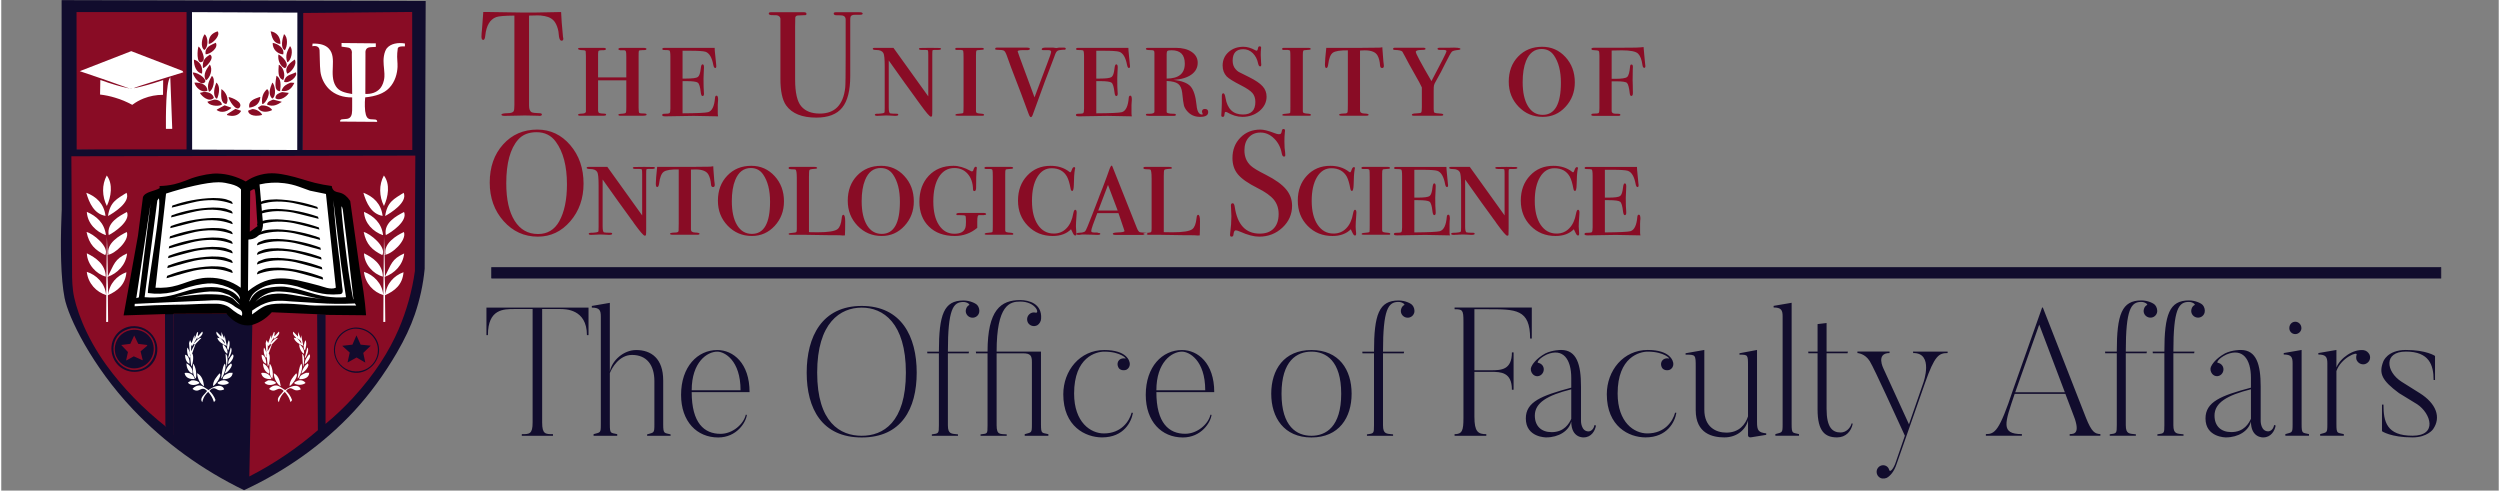 <svg xmlns="http://www.w3.org/2000/svg" viewBox="0 0 3716 730" width="800" height="157"><rect x="0" y="0" width="3716" height="730" fill="#808080" stroke="none"/><title>OFAC</title><style>		.s0 { fill: #890c25 } 		.s1 { fill: #ffffff } 		.s2 { fill: #110c2d } 		.s3 { fill: #0e010c } 		.s4 { fill: #a31235 } 		.s5 { fill: #000000 } 		.s6 { fill: #110c2d;stroke: #110c2d;stroke-miterlimit:100 } 	</style><g id="Group 1"><g id="Crest Fill"><path id="Red Fill" fill-rule="evenodd" class="s0" d="m99 226.9l521.7 1.2 2.9 186.1c-9.6 33.2-22.1 65.4-37.5 96.4-13.6 27.2-29.3 53.3-47.1 78.1-29.9 29.5-61.9 56.7-95.7 81.6q-39 28.8-81 53.1c-36.3-20.5-70.9-43.8-103.6-69.7-31.8-25.2-61.5-52.7-89.1-82.4-15-21.8-28.4-44.5-40.2-68.2-12.8-25.7-23.5-52.4-32.1-79.8q0.8-98.2 1.7-196.4zm116.6 65.1c-2.9-0.1-5.1 32.9-8.9 66.5-5 43.7-16.7 102.9-14.5 103.4 0.2 0 0.5-0.5 0.6-0.7 5.9-10 53.6 2.9 80-2.2 20.1-4 38.5-9 59-0.4 5.7 2.3 24.2 18.2 39.6 17.4 12.3-0.7 21.5-12.6 29.6-16.4 16.3-7.5 31.7-4.4 44.8-2.3 45.8 7.6 80.7 9.3 87-3.1 1.7-3.3 0.8-6.5-0.4-11.6-2.5-10.9-1.9-19.2-4.3-30-3.1-14-5.2-28.8-5.8-43.1-0.6-10.8-1.6-26.3-1.7-31.7-0.2-9.6-0.3-25.3-11-38.8-7.1-9-15.6-13-22.6-15.9-35.7-15.2-72.3-19.2-84.5-17.5-8.2 1.3-16.9 3.1-20.9 4.8-8.1 3.4-12.3 7.2-19.9 7.3-11 0.1-16-7.4-24.7-12.1-37.9-20.4-111.8 38.4-120.4 27.8-0.2-0.3-0.6-1.4-1-1.4z"></path><path id="Color Fill 15" fill-rule="evenodd" class="s0" d="m277.8 12.9q0.4 105.8 0.8 211.7-86-0.9-172-1.8 0.1-104.2 0.2-208.3 85.5-0.8 171-1.6zm213 4.5c41.8-0.1 83.4-0.1 125.3 0q-0.6 103.4-1.2 206.8-83.5-0.1-167-0.2-0.1-103.1-0.2-206.2 0.1-0.1 0.2-0.2c14.3-0.1 28.6-0.1 42.9-0.2z"></path><path id="Color Fill 17" fill-rule="evenodd" class="s1" d="m281.6 17.9q80.6 0.2 161.2 0.4 0 103.6 0 207.1-80.8 0.2-161.6 0.4 0.2-103.9 0.4-207.9z"></path><path id="Color Fill 7 copy" fill-rule="evenodd" class="s2" d="m361.2 729.3c-62.6-30.4-118.5-70.9-165.5-120.5-60.7-64.1-95.9-136.5-101.5-165.6-5.6-28.8-6.4-74.8-4.6-121 0.1-3.5 0.4-7 0.4-10.6q-0.1-155.6-0.2-311.2 0.1-0.1 0.2-0.2c180.5 0.4 361 0.9 541.5 1.3q-0.8 199.2-1.5 398.4c-2.2 23.2-7.1 45.9-14.7 68-6.2 18.1-14.9 36.5-26.7 56.9-18.6 31.9-40.2 61.5-63.6 86.9-45.6 49.1-101.2 88.6-163.8 117.6zm-77.4-711.3q0.1 102.3 0.2 204.6 78.2 0.3 156.4 0.6 0.1-102.3 0.2-204.5-78.4-0.3-156.8-0.7zm-171.6 204.3q81.8 0 163.5 0 0-102.1 0-204.3-81.9 0-163.7 0 0.1 102.2 0.2 204.3zm337.1-203q-0.4 101.9-0.8 203.9 81.5 0 163.1 0-0.1-102.6-0.2-205.2-0.1-0.1-0.3-0.2-80.9 0.8-161.8 1.5zm-192.9 447.5q0.1 90.2 0.2 180.3c13.8 10.8 27.9 20.9 42.5 30.5q26.8 17.4 55.3 31.9 3-115.9 6-231.7 0.2-0.2 0.5-0.4 6.3-0.7 12.6-1.4 0.1 0.2 0.2 0.4-2.3 116.2-4.6 232.5 28.2-14.4 54.3-32.2 24.9-16.9 47.7-36.6-0.5-86.3-1.1-172.6 6.3-0.1 12.5-0.2 0 81.7 0 163.4 21.6-17.9 40.6-38.5c33.1-36 54.1-69.9 68-101.9 12-27.9 20.2-57.1 24.4-87.3q0-7.2 0-14.5c0-52.5 0.2-104.6 0.6-157q-255.8 0.5-511.6 1-0.1 0.1-0.2 0.2 0.6 90.1 1.1 180.3 0.2 9.8 1.4 19.7c3 23.9 18.3 67.2 49.3 110.2 24.8 34.4 55.4 65.5 89.5 92.4q-0.7-1.1-1.4-2.3-0.3-83-0.6-166 6.4-0.1 12.8-0.2z"></path><path id="Color Fill 20" fill-rule="evenodd" class="s2" d="m256.4 466.8q41.7 0 83.3 0c2.2 3.4 5.2 6.2 8.7 8.2 4.2 2.4 9.1 3.4 13.9 3q-0.4 121.8-0.8 243.5c-24.8-15.6-48.7-31.5-72.5-48.5-11.3-8-22.2-15.9-33.2-24.2q0.3-91 0.6-182z"></path><path id="Color Fill 19" fill-rule="evenodd" class="s1" d="m157 261.1c9.7 12.9 6.3 32.1 0.2 45.2q-0.1 0-0.2 0c-7-14.1-7.6-31.3 0-45.2zm-30.5 25.7c14.8 5.6 26.5 16.3 28.6 34.4-16.6-2.7-24.2-18.9-28.6-34.4zm59.9 0c6.4 14.2-19.6 30.3-27.6 34.6 3.1-21.1 13.1-25.3 27.6-34.6zm-59.1 28.4c14.6 6.4 26.1 16.5 28.4 34.4q-0.2 0.1-0.4 0.2c-13.8-4.9-27-17.1-28-34.6zm59.7 0.2c5.9 13.6-19.1 30.5-27.1 34.4-3.5-18.4 16-28.6 27.1-34.4zm-60.1 29.8c9 1.8 34.7 22.1 27.8 34.4-15-7.4-24-15.7-27.8-34.4zm59.9 0c4.6 12.4-18.1 33.4-28.8 34q0.3 16.1 0.6 32.1c9.4-18 9.8-25.8 28.6-34.2-1.6 16.9-14.5 29.9-29 34.8q0.5 13.4 1 26.8c1.3-16.6 13.1-28.6 26.8-33.6q0.1 0 0.2 0c-1.5 18.4-13 27.7-27.6 34.2q0.2 19.8 0.4 39.6-1.3 0.1-2.7 0.2-0.1-0.1-0.2-0.2 0.1-19.9 0.2-39.8c-14.7-4.3-27.1-17.4-29-34.4q0-0.1 0-0.2c14.1 4.3 27.3 17.2 28.6 34q0.1 0 0.2 0 0.6-43 1.1-86 0.5 13.1 1 26.3 0.6-0.1 1.3-0.2c-3.6-16.4 16.6-28.4 27.3-33.4zm-59.5 31.7c13.1 6.3 27.6 16.2 28.2 34.4q-0.1 0.1-0.2 0.2c-13.8-3.7-27.3-17.8-28-34.6zm29.7-12.6l0.2 7.4z"></path><path id="Color Fill 19 copy" fill-rule="evenodd" class="s1" d="m569.3 261.1c9.8 12.9 6.3 32.1 0.2 45.2q-0.1 0-0.2 0c-7-14.1-7.6-31.3 0-45.2zm-30.5 25.7c14.8 5.6 26.5 16.3 28.6 34.4-16.5-2.7-24.2-18.9-28.6-34.4zm59.9 0c6.4 14.2-19.6 30.3-27.5 34.6 3.1-21.1 13-25.3 27.5-34.6zm-59 28.4c14.6 6.4 26.1 16.5 28.4 34.4q-0.3 0.1-0.5 0.2c-13.8-4.9-27-17.1-27.9-34.6zm59.6 0.2c5.9 13.6-19.1 30.5-27.1 34.4-3.5-18.4 16-28.6 27.1-34.4zm-60 29.8c8.9 1.8 34.6 22.1 27.7 34.4-14.9-7.4-24-15.7-27.7-34.4zm59.8 0c4.6 12.4-18 33.4-28.8 34q0.3 16.1 0.7 32.1c9.3-18 9.7-25.8 28.5-34.2-1.6 16.9-14.5 29.9-29 34.8q0.6 13.4 1.1 26.8c1.2-16.6 13-28.6 26.7-33.6q0.1 0 0.2 0c-1.4 18.4-12.9 27.7-27.5 34.2q0.2 19.8 0.4 39.6-1.4 0.1-2.7 0.2-0.1-0.1-0.2-0.2 0.1-19.9 0.2-39.8c-14.8-4.3-27.1-17.4-29-34.4q0-0.1 0-0.2c14 4.3 27.3 17.2 28.6 34q0.1 0 0.2 0 0.5-43 1-86 0.5 13.1 1 26.3 0.7-0.1 1.3-0.2c-3.6-16.4 16.6-28.4 27.3-33.4zm-59.4 31.7c13.1 6.3 27.6 16.2 28.1 34.4q-0.1 0.1-0.2 0.2c-13.8-3.7-27.3-17.8-27.9-34.6zm29.6-12.6l0.2 7.4z"></path><path id="Color Fill 18" fill-rule="evenodd" class="s1" d="m412.9 493.4c3.4 2.7-4.7 10.3-7.5 10.7q-0.1 0-0.2 0 0.4-1.4 0.8-2.9-3.1 5.4-6.2 10.8c3-3.3 6.6-9.3 12-9.3q-4.4 4.6-8.9 9.3-2.5 7-5 13.9c3.1 2.9 1.2 17-1.4 19.3-0.5-4.7-0.9-9.5-1.4-14.1 0.5-1.4 0.1-3.9-0.6-6.4-0.5-4.8-0.8-9.5-1.1-14.3q0.7-2.2 1.4-4.4 1.1 2.1 2.1 4.1 0.1 0.3 0.2 0.5 2-5.6 3.9-11.2 0.4-0.1 0.7-0.2 0 2.6 0 5.1 1.8-4.9 3.7-9.9 0.7-0.1 1.5-0.2-0.4 3.1-0.7 6.2 0.3-0.6 0.7-1.2-0.2 0.6-0.3 1.2 3.2-3.5 6.3-7zm-17.8 37.7c-0.3 0.6-0.7 1-1.5 1-2.3-3.1-4-9-2.7-14.9 0.8 0.5 2.5 4 3.6 7.5q0 0.2 0 0.4c0.1 1.6 0.3 3.7 0.5 5.6q0.1 0.2 0.1 0.4zm39.3-37.7q3.5 3.7 7.1 7.4 0.1-3.4 0.2-6.8 1.9 4.9 3.9 9.7 0.3-2.5 0.6-5 1.7 8 3.3 16c-5-1.9-12.8-6.2-14.1-12q0-0.1 0-0.2 1.9 0.4 3.8 0.8c-1.7-2.5-6.5-5.5-4.8-9.9zm5.2 9.9q1.3 1 2.6 1.9 2.2 3.1 4.4 6.2c-0.1-4.8-3.4-6.9-7-8.1zm2.6 1.9q-0.2-0.2-0.3-0.4 0.4 0.4 0.8 0.8-0.3-0.2-0.5-0.4zm10.2 1c2.6 2.7 1 12.3-0.8 15.1q-0.1-0.1-0.2-0.2c-3-4-0.5-11 1-14.9zm-8.9 5.8c3.1 2.1 8.7 9.1 6.7 14.5-3.4-2-7.5-9.3-6.7-14.5zm-43.9 0.2q-0.7 1.3-1.5 2.5-0.3 0.1-0.6 0.2-0.4-1-0.8-2.1-0.2 4.7-0.4 9.4 0.1 0.1 0.2 0.2 2.2-4 4.4-8 0.6-1.1 1.2-2.2-1.3 0-2.5 0zm55.7 4.8c3.7 3.5-1.2 13.3-2.9 15.5q-0.4-0.2-0.8-0.4 1.9-7.6 3.7-15.1zm-7.6 9.5c4.4 2 3 14.1 1.8 18.7q-0.3 0-0.6 0-0.6-9.4-1.2-18.7zm10.5 0.6c4.4 3.1-3.9 14-6.6 14.5q-0.1 0-0.2 0c0.5-6.8 3.6-10.4 6.8-14.5zm-70.8 0.7c4.9 0.6 7 7.6 6.8 13.4-4.5-1-6.9-7.9-6.8-13.4zm2 12.8c4.5 2.1 10.8 8.5 9 15.5-5.7-2.8-8.8-8.3-9-15.5zm66.3 0.2c5.1 2.7-6.1 14.7-9.3 14.9 2.5-7 4.1-10.9 9.3-14.9zm-56.5 0.2c3.9 2.8 6.2 16.2 4.1 22.4-4.7-4.7-4.5-13.7-4.1-22.4zm47.2 0c3.9 4.9-2.4 20.4-5.2 22.2q-0.1-0.1-0.2-0.2c1.7-9.3 1.6-15.7 5.4-22zm-58 13.7c7.3-0.3 12.3 3.6 13.5 9.3-8.1 0.5-13.9-2.1-15.1-8.9q0.8-0.2 1.6-0.4zm65.3 0q2.3 0 4.5 0c-0.3 7.2-6.9 9.8-14.9 9.5q0-0.1 0-0.2c0.6-5.9 5.7-7.4 10.4-9.3zm-48.3 0.6c6.7 3.3 9.1 10.2 10.4 19.1q-0.1 0.1-0.2 0.2c-5.4-2.9-9.9-11.6-10.2-19.3zm33.4 0.2c4.6 3-6.5 18-9.8 18.9-0.2-8 5.7-14.2 9.8-18.9zm0.8 11.6c2.8-1.5 6.1-1.8 9.1-0.6 1.6 0.7 3.1 1.9 4.1 3.3-4.3 3.5-12.1 3.6-16.7 0.8q0-0.8 0-1.6 1.7-0.9 3.5-1.9zm-42.5-1.2c2.5-0.3 5 0 7.3 0.8q2.2 0.8 4.1 2.3 0.1 0.6 0.2 1.2c-4.9 3.2-12.5 4-16.8-0.4q0.1-0.5 0.2-1 2.5-1.5 5-2.9zm12 7.6c2.5 0.2 4.3 1.2 5.8 2.1q4 2.4 7.5 4.8c8.9-6.6 17-7.8 20.9-4.6q1.5 1.3 2.3 3.3-0.2 0.3-0.4 0.5-4 1.7-7.5 1c-2.7-0.6-4.9-3.1-7.9-2.9-2.1 0.1-4.1 1.5-6 3.7q0 0.2 0 0.4 2.7 2.5 4.8 5.4c1.8 2.5 3.1 5.2 4.1 8.1q-1.1 1.6-2.2 3.1c-1.1-3.7-2.7-7.2-4.8-10.3q-1.7-2.7-3.9-5-2.8 2.5-4.8 5.6c-1.9 2.9-3.2 6.2-3.9 9.7-0.7-0.8-1.3-1.7-1.5-2.8-0.9-5 6.3-10.2 8.5-13.8-1.5-1.8-3.3-3-5.2-3.3-3.9-0.6-6.4 2.9-10.5 2.7-1.9-0.1-3.7-0.8-5.4-2.1q-0.1-0.5-0.2-1c2.9-2.9 6.6-4.8 10.3-4.6zm-7.6-68.9v1.8zm-1.4 9l1.8-1.1"></path><path id="Color Fill 18 copy 2" fill-rule="evenodd" class="s1" d="m298.9 493.4c3.4 2.7-4.7 10.3-7.5 10.7q-0.1 0-0.2 0 0.4-1.4 0.9-2.9-3.1 5.4-6.3 10.8c3.1-3.3 6.6-9.3 12.1-9.3q-4.5 4.6-8.9 9.3-2.5 7-5 13.9c3 2.9 1.2 17-1.5 19.3-0.4-4.7-0.9-9.5-1.4-14.1 0.5-1.4 0.1-3.9-0.6-6.4-0.5-4.8-0.8-9.5-1.1-14.3q0.7-2.2 1.5-4.4 1 2.1 2 4.1 0.1 0.3 0.3 0.5 1.9-5.6 3.9-11.2 0.3-0.1 0.6-0.2 0 2.6 0 5.1 1.9-4.9 3.7-9.9 0.8-0.1 1.5-0.2-0.3 3.1-0.6 6.2 0.3-0.6 0.6-1.2-0.1 0.6-0.2 1.2 3.1-3.5 6.2-7zm-17.8 37.7c-0.2 0.6-0.7 1-1.5 1-2.3-3.1-3.9-9-2.7-14.9 0.8 0.5 2.6 4 3.6 7.5q0 0.2 0 0.4c0.2 1.6 0.4 3.7 0.6 5.6q0 0.2 0 0.4zm39.3-37.7q3.6 3.7 7.1 7.4 0.1-3.4 0.2-6.8 2 4.9 3.9 9.7 0.3-2.5 0.7-5 1.6 8 3.3 16c-5-1.9-12.9-6.2-14.1-12q0-0.1 0-0.2 1.8 0.4 3.7 0.8c-1.7-2.5-6.5-5.5-4.8-9.9zm5.2 9.9q1.3 1 2.6 1.9 2.3 3.1 4.5 6.2c-0.1-4.8-3.5-6.9-7.1-8.1zm2.6 1.9q-0.1-0.2-0.3-0.4 0.4 0.4 0.8 0.8-0.2-0.2-0.5-0.4zm10.3 1c2.5 2.7 0.9 12.3-0.9 15.1q-0.1-0.1-0.2-0.2c-3-4-0.4-11 1.1-14.9zm-8.9 5.8c3 2.1 8.7 9.1 6.6 14.5-3.3-2-7.5-9.3-6.6-14.5zm-44 0.2q-0.7 1.3-1.4 2.5-0.3 0.1-0.6 0.2-0.4-1-0.9-2.1-0.2 4.7-0.4 9.4 0.1 0.1 0.2 0.2 2.2-4 4.4-8 0.6-1.1 1.2-2.2-1.2 0-2.5 0zm55.8 4.8c3.6 3.5-1.3 13.3-2.9 15.5q-0.4-0.2-0.9-0.4 1.9-7.6 3.8-15.1zm-7.7 9.5c4.4 2 3 14.1 1.9 18.7q-0.3 0-0.6 0-0.7-9.4-1.3-18.7zm10.6 0.6c4.3 3.1-3.9 14-6.7 14.5q-0.1 0-0.2 0c0.5-6.8 3.7-10.4 6.9-14.5zm-70.9 0.7c5 0.6 7 7.6 6.9 13.4-4.6-1-6.9-7.9-6.9-13.4zm2.1 12.8c4.4 2.1 10.7 8.5 8.9 15.5-5.7-2.8-8.7-8.3-8.9-15.5zm66.3 0.2c5 2.7-6.2 14.7-9.3 14.9 2.4-7 4-10.9 9.3-14.9zm-56.6 0.2c3.9 2.8 6.2 16.2 4.2 22.4-4.7-4.7-4.5-13.7-4.2-22.4zm47.3 0c3.8 4.9-2.4 20.4-5.2 22.2q-0.1-0.1-0.2-0.2c1.6-9.3 1.6-15.7 5.4-22zm-58.1 13.7c7.4-0.3 12.3 3.6 13.5 9.3-8.1 0.5-13.9-2.1-15.1-8.9q0.8-0.2 1.6-0.4zm65.3 0q2.3 0 4.6 0c-0.4 7.2-7 9.8-14.9 9.5q0-0.1 0-0.2c0.6-5.9 5.7-7.4 10.3-9.3zm-48.3 0.6c6.7 3.3 9.2 10.2 10.4 19.1q-0.1 0.1-0.2 0.2c-5.4-2.9-9.9-11.6-10.2-19.3zm33.4 0.2c4.6 3-6.4 18-9.7 18.9-0.3-8 5.7-14.2 9.7-18.9zm0.8 11.6c2.8-1.5 6.2-1.8 9.1-0.6 1.7 0.7 3.1 1.9 4.2 3.3-4.3 3.5-12.1 3.6-16.8 0.8q0-0.8 0-1.6 1.8-0.9 3.5-1.9zm-42.4-1.2c2.4-0.3 4.9 0 7.2 0.8q2.2 0.8 4.1 2.3 0.2 0.6 0.3 1.2c-5 3.2-12.6 4-16.8-0.4q0.1-0.5 0.2-1 2.5-1.5 5-2.9zm12 7.6c2.5 0.2 4.2 1.2 5.8 2.1q3.9 2.4 7.4 4.8c8.9-6.6 17-7.8 21-4.6q1.5 1.3 2.2 3.3-0.2 0.3-0.4 0.5-4 1.7-7.4 1c-2.8-0.6-4.9-3.1-7.9-2.9-2.2 0.1-4.2 1.5-6 3.7q0 0.2 0 0.4 2.7 2.5 4.7 5.4c1.8 2.5 3.2 5.2 4.2 8.1q-1.1 1.6-2.3 3.1c-1.1-3.7-2.6-7.2-4.8-10.3q-1.7-2.7-3.9-5-2.7 2.5-4.8 5.6c-1.9 2.9-3.2 6.2-3.9 9.7-0.7-0.8-1.2-1.7-1.4-2.8-1-5 6.2-10.2 8.5-13.8-1.6-1.8-3.3-3-5.2-3.3-3.9-0.6-6.4 2.9-10.6 2.7-1.9-0.1-3.6-0.8-5.4-2.1q-0.1-0.5-0.2-1c3-2.9 6.6-4.8 10.4-4.6zm-7.7-68.9v1.8zm-1.4 9l1.8-1.1"></path><path id="Color Fill 18 copy" fill-rule="evenodd" class="s3" d=""></path><path id="Color Fill 16" fill-rule="evenodd" class="s0" d="m321.9 46.6c4.9 5.9-7.3 18.3-12.8 18.7q-0.3-0.2-0.5-0.4c-0.2-11 5.1-15.5 13.3-18.3zm78.9 0c8.8 1.2 14.8 8.2 14.5 18.5q-0.2 0.1-0.4 0.2c-10-0.6-12.3-10-14.1-18.7zm19.9 4.2c6.2 4.5 5.2 18.1 1.3 24-7.4-3.3-3.4-18.6-1.3-24zm-118.1 0.2c5.7 4.2 5.6 19.7-0.4 23.4-6.4-4.3-3.6-18.4 0.4-23.4zm16.6 12.6c4.5 7.5-8.4 17.3-15.1 17.2-1.8-11 8.1-13.7 15.1-17.2zm84.7 0.2c7.2 1.1 18.2 7.7 15.6 17.2-9-0.9-16-7.9-15.6-17.2zm25.7 4.8c5.7 5.9 1.6 21.7-3.7 24q-0.2-0.1-0.4-0.2c-3.4-9.9 0.2-16.7 4.1-23.8zm-136.1 0.6c3.3 1.6 13 20.6 4.4 23.2-7.7 2.3-6.2-18.8-4.4-23.2zm118.9 11.8c5.7 2.5 17.7 14.6 9.8 20.5-6.5-2.1-11.2-11.3-9.8-20.5zm-101.9 0.2c8.2 4.6-5.9 19.1-10.2 20.1q-0.1 0-0.2 0c-1.4-12 3.8-15.7 10.4-20.1zm126.2 7.3c4.2 7.7-6 19.7-11.2 21.1-5.4-10.3 6.5-17.4 11.2-21.1zm-150 0.2c8.2 2.1 13.8 10 12 20.9-8.2-1.5-12.2-10.9-12-20.9zm23.6 7.3c5.1 7.3 0.2 19.8-5.4 23.4q-0.3-0.1-0.6-0.2c-5.1-9.1 2.5-18 6-23.2zm102.6 0.4c6.3 2.1 10.8 15 6.6 22.6q-0.5-0.2-1-0.3c-7.2-3.4-6.2-12.5-5.6-22.3zm25.2 11.2c4.3 5.7-10.5 17.8-17.4 14 2.1-10.3 9.5-9.8 17.4-14zm-153.1 0.2c9.1 0.1 22.9 11.3 17.4 15.1-7.4 5-17.2-10.3-17.4-15.1zm124.5 4.9c7 3.8 6.6 13.8 5.4 23-10.1 0-6.5-15.7-5.4-23zm-96.1 0.2c6.2 4.7 1.6 21.8-3.9 23.5q-0.3-0.3-0.7-0.5c-3.4-10.1 1-16.4 4.6-23zm-25.9 10c9.8-0.3 18.9 3 19.3 12-8.6 4.6-18.4-5.8-19.3-12zm32.5 0c6.4 5.2 4.1 17 1.3 23.6q-0.6 0.1-1.3 0.2c-6-5.2-2.5-17.8 0-23.8zm83.3 0c4.4 3.2 6.4 21.1-0.2 23.8-6.6-6.6-3.1-15.9 0.2-23.8zm27.4 0q2.7 0.2 5.4 0.4c-3.2 6.8-8.2 13.9-18.7 12q-0.1-0.5-0.2-1c3-6.7 6.6-8.6 13.5-11.4zm-103.2 9.7c5.3 2.7 12.5 14 7.5 22q-0.2 0.1-0.3 0.2c-8.8-1.2-7.6-13.3-7.2-22.2zm68 0c7.1 4.9-2.2 21.5-6.5 22.2q-0.4-0.2-0.8-0.4c-1.2-10.4 1.7-16.6 7.3-21.8zm-94.1 4.2c7.5-0.1 13.5 2.8 14.9 8.9-6.8 7.2-18.1-2.3-20.7-7.5q2.9-0.7 5.8-1.4zm116.4 0.2q5 0.6 10 1.2c-1.8 4.5-13.1 13.2-19.9 7.9 0.1-6 5.5-7.5 9.9-9.1zm-79.5 7.4c4.6 0.5 22.3 7.8 16.3 15.6-5 6.5-16.4-11.2-16.3-15.6zm46 0q0.6 0 1.2 0c-0.8 9.6-7 14.6-16.4 15.8-2.2-10.4 8.2-13.3 15.2-15.8zm-67.4 3.8c5.5 0 10.4 2.6 11.4 7q-0.1 0.3-0.2 0.6c-6 3.4-19.9 1.1-21.3-4.5q5-1.6 10.1-3.1zm87.7 0q6.2 1.5 12.4 3.1 0 0.3 0 0.6c-6.2 3.9-12.4 7.4-21.1 3.9q-0.2-0.2-0.4-0.4c0.8-4.6 5.3-5.6 9.1-7.2zm-72.3 8.5q4.9 1.7 9.9 3.5-0.1 0.4-0.2 0.8c-5.5 4.7-13.9 7.9-21.3 2.9q0-0.4 0-0.8 5.8-3.2 11.6-6.4zm54.7 0.2c7.5-0.3 12.7 2.3 15.9 6.4q-0.2 0.4-0.4 0.8c-7.2 3.3-17.2 3.6-20.7-3.9q2.6-1.7 5.2-3.3zm-38.6 5.1q4.1 1.4 8.1 2.7 0 0.6 0 1.1c-4 6.6-12.1 8-20.7 5.4q0.1-0.7 0.2-1.3 6.2-3.9 12.4-7.9zm25.1 0.3c5.8-0.2 13.2 4.4 14.7 8.7-7.9 2.4-19.9 1.7-20.9-6q0.2-0.3 0.4-0.5 2.9-1.1 5.8-2.2z"></path><path id="Right Star" fill-rule="evenodd" class="s2" d="m525.4 487.4c18.1-1.1 33.8 11.7 36.4 28.3 3.2 19.8-13 37.7-31.3 39-12.1 0.9-24.5-5.7-31-17-6.5-11.2-6-25.3 1.2-35.8 5.7-8.3 14.8-13.4 24.7-14.5zm-1.7 1.8c-10.5 1.8-19.7 8.5-24.2 18.3-5.2 11.1-3.6 25.1 5.1 34.8 9.4 10.4 24.5 13 36.7 7.6 11.3-4.9 18.9-16.2 19.1-28.4 0.2-9-3.7-17-9.1-22.5-7.2-7.4-17.4-10.8-27.6-9.8zm4.8 9.8q3.1 6.9 6.2 13.8 7.5 0.8 14.9 1.5 0 0.1 0 0.2-5.5 5.3-11 10.6 1.6 7.2 3.1 14.5-0.1-0.1-0.2-0.2-6.4-3.8-12.8-7.5-6.8 3.7-13.5 7.5 1.7-7.4 3.3-14.8-5.6-5-11.2-10.1 7.6-0.8 15.2-1.7 3-6.9 6-13.8z"></path><path id="Left Star" fill-rule="evenodd" class="s2" d="m193.2 485.5c14.5-1.7 28.3 5.5 35 18 6.3 11.8 5.3 26.7-3.3 37.3-10.4 13.1-28.9 15.6-42.2 8.9-8.7-4.3-14.6-12.1-17.2-20.5-2.6-8.4-2.5-19.3 3.7-28.8 5.4-8.3 14.2-13.7 24-14.9zm0.6 2.9q-2.7 0.5-5.3 1.4c-5.8 2-10.1 4.7-13.1 7.7-7.9 7.9-10.8 21.2-6.4 32.7 5 13.2 18.9 22.2 33.1 20.3 12.1-1.5 20.2-9.9 23.9-17.8 3.6-7.5 5-18.6-0.8-28.8-6-10.6-18.3-16.8-31.4-15.5zm2.7 2.3c8.3-0.4 16.5 2.4 22.4 8.4 7.9 8.1 10.1 20.4 5.8 30.9-4.4 11-15 17.8-26.1 18.1-13.6 0.3-26-9.3-29-22.4-2.3-10.2 1.3-21 8.9-27.8 5-4.4 11.4-6.9 18-7.2zm1.3 8.5q-2.9 6.2-5.8 12.4-6.8 0.8-13.5 1.7 5 5.2 10 10.5-1.4 6.1-2.7 12.2 0.2 0.1 0.4 0.3 5.5-3.1 11-6.1 6.5 2.9 13 5.8 0.1-0.2 0.2-0.4-1.5-6.4-3.1-12.8 4.9-4.2 9.8-8.3 0-0.6 0-1.2-6.7-0.9-13.3-1.7-3-6.2-6-12.4z"></path><path id="Cap" fill-rule="evenodd" class="s1" d="m193.4 76.1q38.2 14.7 76.3 29.4 0.6 1 1.2 2.1c-13.1 4-74 22.6-73.7 23.6 0.1 0.3 7.4-1.5 11.6-2.5 5.6-1.4 11.8-3.1 18-5 4.7-1.4 9.4-2.9 14.1-4.5q-0.1 10.8-0.2 21.7-0.1 0.1-0.2 0.2c-9.9 0-19.5 1.8-28.6 5.4-6.1 2.4-11.8 5.6-17 9.5-8.2-4.5-16.8-8.1-25.7-10.7q-10.8-3.3-22-4.6-0.1 0-0.2 0 0.2-10.8 0.4-21.5 0.3 0 0.7 0c7.4 2.7 14.9 5.2 22.5 7.4 6.9 2 13.6 3.7 20.6 5.2-13.5-4.9-26.7-9.6-40.2-14.3-11.5-4-22.8-7.8-34.2-11.6q38.3-14.9 76.6-29.8zm58.1 38.9q1.4 38.1 2.9 76.3-0.2 0.2-0.3 0.4-4.4 0-8.9 0-0.1-0.1-0.2-0.2c-0.1-16.2-0.3-70 6.5-76.5zm-58.7 16q-0.2 0.3-0.4 0.6 0.8-0.2 1.7-0.4-0.7-0.1-1.3-0.2z"></path><path id="Psi" fill-rule="evenodd" class="s1" d="m506.3 64q25.5 0.3 51 0.5 0 2.7 0 5.3c-2.1 0.1-4.1 0.1-6.2 0.3-3.4 0.2-5.8 0.5-7.5 2.4-1.5 1.7-1.9 4.1-1.7 6.5q-0.1 30.3-0.2 60.7c8.3 0.5 16.6-1.9 22-8.1 2-2.3 4.3-6.4 5.6-12 0.9-3.8 0.9-7.5 0.8-9.8-0.4-9.7-2.2-16.8-0.8-26.1 0.8-5.5 2.7-9.7 4.3-11.8 5.9-7.2 16.7-8.9 27-7.2q0 2 0 4.1-0.1 0.1-0.2 0.2c-4.3 0-9-0.2-10.4 2.7q-0.6 3.6-0.8 7.3c-0.6 7.6 0.7 13.9 0.4 20.7-0.4 9.2-3.4 22-12.5 31.3-7.8 8.1-19.5 12.2-35.6 13.9q-0.7 6.8-0.5 13.6c0.2 10.1 2 15.9 5.1 17.8 4 2.6 11 0 12.8 2.9q0.5 0.9 0.4 2.1-27.5-0.2-55.1-0.4-0.2-1.1 0.2-1.9c1.7-3.1 9.7-0.4 13.9-3.7 3.9-3 3.8-8.8 3.8-16.2-0.1-4.6-0.1-9.4 0-14.2-13 0.3-25.6-3.7-34.6-12.6-7.2-7.2-11.6-16.9-12.7-26.2-1-8.4-0.8-26.1-1.2-31.3-0.1-1.1-0.4-3-1.9-4.5-2-2-5.4-2.2-8.9-1.5q0.2-2 0.4-3.9c10.9-0.4 19.2 1.9 24.3 7.5 12.8 13.9-0.7 38.4 10.3 55.9 5 7.8 13.2 9.6 24.3 11.6q-0.3-30-0.5-59.9c0.4-2.7-0.1-5.4-1.8-7.3-1.6-1.7-3.7-2-5.4-2.2-2.8-0.4-5.6-0.8-8.1-1.1q0-2.7 0-5.4z"></path></g><g id="Book"><path id="Book BG" fill-rule="evenodd" class="s1" d="m217.7 293.2l-25.9 167.4 141.1-1 11.4 8.1 18.8 10.1 22.4-7.9 16.6-10.5 134.5 2.9-23.2-159.4-26.8-22.3-51.8-12.3-37.1-4.9-32.9 13.4-27.6-9.9-26.1-2.9-23.2 6.4-25.9 6.9-24.2 7.8z"></path><path id="Bookmark" fill-rule="evenodd" class="s4" d="m380.1 277.7c3.8 1.7 3.4 9.6 3.3 13.2 0 0.7 8.4 48-1.6 54.1-3.3 2-8.2 2-10.4 1.9q-2.8-0.2-5.4-1.1 1.8-31.8 3.6-63.6c3.4-3.1 7.6-5.8 10.5-4.5z"></path><path id="Outer Book" fill-rule="evenodd" class="s5" d="m334.7 466.6q-39.1 0.1-78.3 0.2-0.1 0.4-0.2 0.7-6.1 0.1-12.2 0.2-0.1-0.2-0.2-0.4-30.9 1-61.8 2 10.7-59.2 21.4-118.5 3.7-28.7 7.4-57.4c2.9-8.3 17.9-8.9 24.9-13.5q-0.1-1.5-0.2-3.1 11.1-0.2 22-2.7c9.5-2.1 25.6-8.8 25.9-8.9 15-5.1 30-7.3 38.1-7 14.7 0.4 29 4.6 42.3 11.8q-0.2 0.1-0.3 0.2 2.8-1.8 5.6-3.5 7.8-4.4 16.4-6.6c16-4.3 29.1-1.6 40.3 0.7 14.6 3.1 28.1 8.1 40.9 11.3q12.3 3 25.1 4.7c0.2 2.3 0.9 4.2 2.3 5.8 2.6 3.2 6.6 3.2 10 4.2 5.6 1.5 10.6 5.5 15.1 12.2q7.3 52.6 14.7 105.3c2 10 3.7 19.9 5.1 30 1.7 11.6 2.9 23 3.8 34.6q-0.1 0.1-0.2 0.2-30.1-0.3-60.1-0.6 0.1-0.2 0.2-0.4-6.3-0.3-12.7-0.6-0.1 0-0.2 0-33.6-1.5-67.3-2.9c-4.2 4.8-9.2 9-14.7 12.4-4.5 2.7-9.3 4.9-14.3 6.4q-3.3 0.8-6.6 0.8c-12.6 0.2-24-7.6-32.4-18.2q0.1 0.3 0.2 0.6zm-89.5-178.6q-7.8 70.1-15.7 140.1 8.3 0.4 16.4-0.4c24.3-2.5 37.4-14.3 62.5-14.5 8.8-0.1 17.2 1.1 24.9 3.5 8.3 2.5 16 6.4 23 11.4q0.2-73 0.4-146.1c-2.6-3.9-8.5-6.4-15.2-8.1-5.1-1.2-10.8-2.7-18.1-2.7-18.3-0.1-51.9 8.3-78.2 16.8zm141.6 57c-1.8 3.3-4.4 6.1-7.5 8.1-3.4 2.1-7.4 3.3-11.4 3.3q-0.1 0.3-0.2 0.6-0.3 38-0.6 76.1c34.8-27.6 60.4-20.1 105.4-8.3 6 1.5 17.6 6.9 25.3 3.3q-7.3-69.7-14.7-139.5-11.9-2.4-23.8-4.9-8.3-3-16.6-6-10.4-3.7-21.4-5.1c-12.3-1.6-24.8-1-37 1.8 1.1 11.7 3.3 37 4.9 55.7 0.3 2.4 0.8 8.8-2.4 14.9zm-11.9-63.4q-2.2 1.2-4.5 2.5-0.3 30.3-0.6 60.7c2.2-1.5 4.3-3 6.4-4.6 1.8-1.3 3.4-2.5 5.2-3.9-0.7-7.7-1.2-15.1-1.6-22.7-1-16.3-1.5-32.1-3.4-32.2q-0.2 0-0.4 0.2-0.5 0-1.1 0zm-140.6 13.5q-1.1 1.6-2.1 3.3-9.4 71.8-18.9 143.6 0 0.1 0 0.2 16 1.3 31.5-1.1c18.5-2.8 30-9.4 48.5-12.4 28.7-4.6 46.9 1.5 55.1 8.7q4 3.5 6.9 7.9 0-0.1 0-0.2c-0.1-5.1-4-9.9-10.6-14.3-9.8-5.2-20.2-8.4-31.1-9.1-6.6-0.5-20.2 1.3-33.6 5.2-8.8 2.5-15.9 5.8-25 7.8-12.3 2.7-24.7 3-36.9 1.3-0.6-12.1 21.6-132.9 16.2-140.9zm259.8 2.7q0 0 0 0c0 0 3.3 45.5 7.5 76.7 1.4 10 2.6 19.5 3.5 29.4 0.2 3.2 0.4 6.9 0.8 9.3 0.9 6.1 0.9 11.5 1.9 17.2 0.2 1.1 0.8 4.4-1.1 6.2-0.9 0.9-2.2 1.2-3.7 1.2q-9.2 0.8-18.4 0c-16.9-1.5-40.4-10.6-44.2-11.6-11.2-2.9-28.9-6.1-44.3-1.4-4.8 1.4-9.7 3.8-14.3 6.8-4.4 2.8-7.1 5.4-9.1 8.5-1.7 2.5-2.8 5.2-3.6 8.1q0.2 0.1 0.5 0.2c2.3-5.6 6-10.4 10.7-13.9 4.6-3.3 9.1-4.8 13.9-5.8 10.7-2.2 21.9-2.6 27.4-2.1 23.3 2.6 39.9 11.4 61.5 14.5 9.7 1.5 19.6 1.8 29.8 1.1q0-0.1 0-0.2-3.6-24.1-7.2-48.1c-3.9-32-11.6-95.7-11.6-96.1zm-271.9 4.9q-10.6 70.5-21.3 140.9 2-0.6 3.9-1.2 8.7-69.8 17.4-139.7zm284.3 4.4c-1.9 0.3 5.3 58.8 7.7 78.1 1.5 12.6 3.3 25 5.4 37.5 1.2 7.6 2.6 15 4.1 22.6q0.2 0 0.4 0-4.8-41.8-9.7-83.5-3.1-25-6.2-49.9c-0.5-2-1.3-4.9-1.7-4.8zm-196 126.6q-4.3 0.3-8.5 0.7c-3.6 0.4-8.7 1.1-10.6 1.4-14.7 2.2-33.8 6.9-33.7 7 0 0 0.6-0.1 1-0.2 6.9-1.4 33-5.1 53.3-4.8 5.6 0.1 11.2 0.4 16.9 0.9q4.2 0.7 8 2c2.7 0.9 5.5 2.1 6.8 2.9 3 2.1 5.1 4.9 7.4 6.9 1.9 1.6 3.8 3 4 2.9 0-0.1-1.3-1.5-2.2-2.4q-0.1-0.1-0.1-0.1c-1.4-1.4-2.7-2.8-4-4.2-2.4-2.7-6.1-5.4-9.9-7.8-2.3-0.9-4.9-1.8-7-2.5-2.1-0.8-3.9-1.4-6.3-1.9-2.3-0.4-4.3-0.6-6.4-0.6-2.9-0.1-6.8-0.2-8.7-0.2zm104 0c-3.9-0.3-7.9 0-11.8 0.8-3.2 0.7-6.6 1.9-10 3.6-5.5 2.7-10.5 6.5-14.7 11.1 3.8-3.6 8.1-6.4 12.9-8.5 3.7-1.5 7.6-2.6 11.6-3.1q4.5-0.6 9.1-0.8c8.2-0.3 19.4 1.5 21.4 1.9 10.6 2.1 29.2 4.4 44.7 6.2q-10.7-1.4-20.7-4c-6.4-1.6-11.9-3.2-18.4-4.4-2.7-0.5-5.4-1-8.1-1.4q-8-1.1-16-1.4zm-102.1 13.2c-3.2 0.2-7.4 0.3-9.4 0.5-4.6 0.3-12.9 0.5-19.6 0.8-19.3 0.7-56.4 2.6-84.8 3.9q-0.1 1.8-0.2 3.6c19.8-1.2 39-2 58.6-2.3 5.2-0.1 11.7-0.1 15.2-0.2 16.6-0.8 35.3-1.5 48.2-1.3 3.5 0.1 9 0.5 14.8 3.1 4.5 2.1 6.9 4.5 10.7 7.5q5.5 4.3 12.1 7.4c0.7-2.3 0.7-4.7-0.3-6.6-1-1.9-2.6-2.7-4.5-3.7q-2.6-1.4-5.2-3.1c-3.6-2.9-7.5-5.2-11.8-6.9-8.6-3.3-15.8-3-23.8-2.7zm110.8 0.9c-2.4-0.3-8.2-0.4-12.8-0.2-6.5 0.2-12.1 1.7-17.2 3.5-4.7 1.7-9.1 3.9-13.3 6.6q-3.3 2.2-6.6 4.4-0.1 2.9-0.2 5.8 2.5-1.8 4.9-3.5c1.8-1.3 3.5-2.6 5.2-3.8 2.5-1.7 5.2-3.4 7.1-4.3 3.2-1.6 7-2.8 11.2-3.5 16.6-2.9 53.3 1 57.1 1.4 6.1 0.7 23.2 0.3 35.9 0.4 11.2 0.1 22.4 0.1 33.6 0q-1-1.5-1.9-3.1-28.2 1.4-55.1-0.6c-16.5-1.2-38.2-2.1-47.9-3.1zm-71.3-184.4l0.2 0.4zm154.6 40.4v2.5zm-135.1 50.1l0.2 1.5zm143 29.8v0.8zm-184.4 36.5l0.4 0.6zm22.8 30.1l0.2 0.2m23.4-12l-3.1 3.9zm-113.5 3.3l-0.4 0.4zm-2.9 0.2l-1.5 0.4"></path><g id="Left Book"><path id="Color Fill 5" fill-rule="evenodd" class="s5" d="m313.4 381.6c6-0.1 12.8 0.3 18.1 1.3 3.2 0.7 6.4 2.4 8.6 3.1 0.6 0.2 2.1 0.7 3.2 2.2 0.5 0.8 0.9 1.7 1 2.8q-0.2 0.2-0.4 0.4-9.1-3.5-18.7-5c-7.7-1.2-16.1-1.5-26.2-0.3-8.5 0.9-15.7 2.7-22.9 4.7-8.1 2.3-19.3 5.4-29.1 8.1q0.4-1.8 0.9-3.6 15-5.7 30.3-9.1 17.6-3.9 35.2-4.6z"></path><path id="Color Fill 5 copy 2" fill-rule="evenodd" class="s5" d="m313.1 396.2c6-0.1 12.9 0.3 18.2 1.3 3.3 0.7 6.5 2.4 8.7 3.1 0.6 0.2 2.2 0.7 3.3 2.2 0.5 0.9 0.9 1.8 1 2.9q-0.2 0.2-0.4 0.5-9.2-3.6-18.9-5.2c-7.8-1.2-16.3-1.4-26.6-0.2-8.5 0.9-15.8 2.8-23 4.8-8.3 2.4-19.6 5.6-29.5 8.4q0.4-1.8 0.9-3.6 15.2-6 30.7-9.4 17.7-4.1 35.6-4.8z"></path><path id="Color Fill 5 copy 3" fill-rule="evenodd" class="s5" d="m313.8 367.3c5.9 0 12.6 0.4 17.8 1.4 3.3 0.6 6.4 2.3 8.5 3 0.6 0.2 2.1 0.6 3.2 2.1q0.8 1.2 1 2.8-0.2 0.2-0.4 0.4-9-3.5-18.5-5c-7.6-1.2-15.9-1.4-25.9-0.3-8.4 0.9-15.5 2.6-22.6 4.6-8.1 2.2-19.1 5.2-28.8 7.8q0.4-1.7 0.9-3.4 14.8-5.6 30-8.9 17.3-3.8 34.8-4.5z"></path><path id="Color Fill 5 copy 4" fill-rule="evenodd" class="s5" d="m314.1 353.4c5.8 0 12.5 0.3 17.7 1.4 3.2 0.6 6.3 2.2 8.4 2.9 0.6 0.2 2.1 0.7 3.1 2.1q0.8 1.2 1 2.7-0.2 0.2-0.4 0.4-8.9-3.4-18.3-4.9c-7.5-1.2-15.7-1.4-25.6-0.4-8.3 0.9-15.4 2.5-22.3 4.5-8 2.1-18.9 5.1-28.5 7.6q0.4-1.7 0.8-3.4 14.7-5.4 29.7-8.6 17.2-3.7 34.4-4.3z"></path><path id="Color Fill 5 copy 5" fill-rule="evenodd" class="s5" d="m314.4 339.2c5.8-0.1 12.4 0.3 17.5 1.3 3.2 0.7 6.2 2.3 8.3 2.9 0.6 0.2 2.1 0.7 3.1 2.1q0.8 1.1 1 2.6-0.2 0.2-0.4 0.4-8.8-3.3-18.1-4.8c-7.4-1.2-15.5-1.4-25.3-0.4-8.2 0.8-15.2 2.4-22.1 4.3-7.9 2.1-18.6 4.9-28.1 7.4q0.4-1.7 0.8-3.4 14.6-5.2 29.3-8.3 17-3.6 34-4.1z"></path><path id="Color Fill 5 copy 6" fill-rule="evenodd" class="s5" d="m314.8 324.3c5.7-0.1 12.2 0.3 17.2 1.3 3.2 0.7 6.2 2.2 8.3 2.9 0.5 0.2 2 0.6 3 2q0.8 1.1 1 2.6-0.2 0.2-0.4 0.4-8.7-3.3-17.8-4.8c-7.4-1.2-15.4-1.4-25.1-0.5-8 0.8-15 2.4-21.8 4.2-7.8 2-18.4 4.8-27.8 7.1q0.5-1.6 0.9-3.2 14.3-5.1 28.9-8.1 16.8-3.4 33.6-3.9z"></path><path id="Color Fill 5 copy 7" fill-rule="evenodd" class="s5" d="m315.2 308.8c5.6-0.1 12.1 0.4 17 1.3 3.1 0.6 6.1 2.2 8.1 2.8 0.6 0.2 2 0.6 3 2q0.8 1.1 1 2.5-0.2 0.2-0.4 0.4-8.6-3.2-17.6-4.7c-7.3-1.1-15.2-1.4-24.7-0.5-8 0.8-14.8 2.3-21.5 4-7.7 2-18.2 4.6-27.5 6.9q0.5-1.6 0.9-3.1 14.1-5 28.5-7.9 16.6-3.3 33.2-3.7z"></path><path id="Color Fill 5 copy 8" fill-rule="evenodd" class="s5" d="m315.5 294.6c5.6 0 12 0.4 16.8 1.4 3.1 0.6 6 2.1 8.1 2.7 0.5 0.2 2 0.6 2.9 1.9q0.8 1.1 1 2.5-0.2 0.2-0.4 0.4-8.5-3.2-17.4-4.6c-7.2-1.2-15-1.5-24.4-0.6-7.9 0.7-14.6 2.2-21.3 3.9-7.6 1.9-17.9 4.4-27.1 6.7q0.4-1.6 0.9-3.1 13.9-4.8 28.2-7.6 16.3-3.2 32.7-3.6z"></path></g><g id="Right Book"><path id="Color Fill 5" fill-rule="evenodd" class="s5" d="m411.4 383.7c-6-0.1-12.8 0.3-18.1 1.3-3.2 0.7-6.4 2.4-8.6 3.1-0.6 0.2-2.1 0.6-3.2 2.1-0.5 0.8-0.8 1.8-1 2.9q0.2 0.2 0.4 0.4 9.1-3.5 18.7-5.1c7.7-1.2 16.1-1.4 26.3-0.3 8.4 1 15.6 2.7 22.8 4.8 8.1 2.3 19.3 5.4 29.1 8.1q-0.4-1.8-0.9-3.6-15-5.7-30.3-9.1-17.6-3.9-35.2-4.6z"></path><path id="Color Fill 5 copy 2" fill-rule="evenodd" class="s5" d="m411.7 398.2c-6 0-12.9 0.3-18.2 1.4-3.3 0.7-6.5 2.4-8.7 3.1-0.6 0.2-2.2 0.7-3.3 2.2-0.5 0.8-0.8 1.8-1 2.9q0.2 0.2 0.4 0.4 9.2-3.6 18.9-5.1c7.8-1.2 16.3-1.4 26.6-0.3 8.5 1 15.8 2.8 23 4.9 8.3 2.4 19.6 5.6 29.6 8.4q-0.5-1.8-0.9-3.7-15.3-5.9-30.8-9.4-17.7-4-35.6-4.8z"></path><path id="Color Fill 5 copy 3" fill-rule="evenodd" class="s5" d="m411 369.4c-5.9-0.1-12.6 0.3-17.8 1.4-3.2 0.6-6.4 2.3-8.5 3-0.6 0.2-2.1 0.6-3.2 2.1q-0.8 1.2-1 2.8 0.2 0.2 0.4 0.4 9-3.5 18.5-5c7.6-1.2 15.9-1.4 25.9-0.3 8.4 0.8 15.5 2.6 22.6 4.5 8.1 2.3 19.1 5.3 28.8 7.9q-0.4-1.7-0.9-3.5-14.8-5.6-30-8.8-17.3-3.8-34.8-4.5z"></path><path id="Color Fill 5 copy 4" fill-rule="evenodd" class="s5" d="m410.7 355.5c-5.8-0.1-12.5 0.3-17.6 1.3-3.2 0.7-6.3 2.3-8.5 3-0.5 0.2-2.1 0.6-3.1 2.1q-0.8 1.1-1 2.7 0.2 0.2 0.4 0.4 8.9-3.4 18.3-4.9c7.5-1.2 15.8-1.4 25.6-0.4 8.3 0.9 15.4 2.5 22.3 4.4 8 2.2 18.9 5.1 28.5 7.7q-0.4-1.7-0.8-3.4-14.7-5.5-29.7-8.6-17.2-3.7-34.4-4.3z"></path><path id="Color Fill 5 copy 5" fill-rule="evenodd" class="s5" d="m410.4 341.2c-5.8 0-12.4 0.4-17.5 1.4-3.2 0.6-6.2 2.2-8.3 2.9-0.6 0.2-2.1 0.6-3.1 2.1q-0.8 1.1-1 2.6 0.2 0.2 0.4 0.4 8.8-3.4 18.1-4.8c7.4-1.2 15.6-1.5 25.3-0.5 8.2 0.9 15.2 2.5 22.1 4.3 7.9 2.1 18.6 5 28.1 7.4q-0.4-1.6-0.8-3.3-14.5-5.3-29.3-8.3-17-3.6-34-4.2z"></path><path id="Color Fill 5 copy 6" fill-rule="evenodd" class="s5" d="m410 326.3c-5.7 0-12.2 0.4-17.2 1.4-3.2 0.6-6.2 2.2-8.2 2.9-0.6 0.1-2.1 0.6-3.1 2q-0.8 1.1-1 2.5 0.2 0.2 0.4 0.4 8.7-3.3 17.9-4.7c7.3-1.2 15.3-1.4 25-0.5 8 0.8 15 2.3 21.8 4.1 7.8 2.1 18.4 4.8 27.8 7.2q-0.4-1.6-0.9-3.2-14.3-5.1-28.9-8.1-16.8-3.4-33.6-4z"></path><path id="Color Fill 5 copy 7" fill-rule="evenodd" class="s5" d="m409.6 310.8c-5.6 0-12 0.4-17 1.4-3.1 0.6-6.1 2.2-8.1 2.8-0.6 0.2-2 0.6-3 2q-0.8 1.1-1 2.5 0.2 0.2 0.4 0.4 8.6-3.3 17.6-4.7c7.3-1.2 15.2-1.4 24.8-0.5 7.9 0.7 14.7 2.2 21.4 4 7.7 2 18.2 4.6 27.5 6.9q-0.4-1.6-0.9-3.2-14.1-4.9-28.5-7.8-16.5-3.3-33.2-3.8z"></path><path id="Color Fill 5 copy 8" fill-rule="evenodd" class="s5" d="m409.3 296.6c-5.6 0.1-11.9 0.5-16.8 1.4-3.1 0.6-6 2.2-8 2.8-0.6 0.1-2 0.6-3 1.9q-0.8 1.1-1 2.5 0.2 0.1 0.4 0.3 8.5-3.1 17.4-4.6c7.2-1.1 15-1.4 24.5-0.5 7.8 0.7 14.5 2.1 21.2 3.8 7.6 2 17.9 4.5 27.1 6.7q-0.4-1.5-0.8-3-14-4.9-28.2-7.6-16.4-3.2-32.8-3.7z"></path></g></g></g><path id="The University of Ontological Science" fill-rule="evenodd" class="s0" d="m836.1 56.4q-0.3-1-0.3-1.6-2.4-24.5-2.8-36.9l-36.5 0.7q-16.7 0.2-24.6 0l-44.8-0.7h-9.9q-1.3 16.6-2 26.8l-0.5 5.1q-0.2 2.5-0.2 4.9 0 4.7 2.7 4.7 2.4 0 3-6.7 2.4-22.2 16.3-27.3 5.3-2 27-2.2v133.2q0 7.3-1.1 9.1-2 2.9-8.8 2.9-9.4 0.2-9.4 2.2 0 1.8 5 1.8 9.9 0 16.3-0.3 6.4-0.3 13.6-0.3 5.5 0 18.7 0.4 1.4 0.2 3.1 0.2 3.5 0 3.5-2 0-1.7-2.6-1.9-10.1-0.3-12.4-1.4-4.1-2-4.1-10v-133.9q2.2-0.1 12.5-0.3 4.2-0.2 11 1.1 10.5 2 15.2 9.3 3.5 5.5 5 13.5 0.5 4 0.9 8 1.1 5.8 3.7 5.8 2.7 0 2.7-2.9 0-0.3-0.2-1.3zm121 112.5q-6.6 0-7.7-0.8-1.1-0.8-1.1-8.3v-76.9q0-5.9 0.4-7.1 0.5-1.1 3.3-1.1 2-0.2 5-0.2 3 0 3-1.8 0-1.5-5.3-1.5h-3.1q-2 0-7.2 0-2.7 0-8.6 0-6.2 0-8.6 0h-4.4q-4.6 0-4.6 1.8 0 1.3 2.8 1.8h4.2q3.9-0.5 4.3 2.2 0.5 0.8 0.5 7.9v30.3h-42v-35.1q0-3.8 1-4.6 1-0.8 4.8-0.8 5.9 0.3 5.9-1.7 0-1.8-3.7-1.8h-1.5q-1.1 0-7.6 0-6.5 0-8.9 0-1.8 0-6.1 0-4.2 0-8.9 0h-1.7q-3.1 0-3.1 1.3 0 2 7.5 2.2 3.7 0 3.9 1.8 0.2 0.5 0.3 6.7v83.1q-0.5 2.5-5.3 2.7-6.4 0.2-6.4 1.7 0 1.5 3.3 1.5h21.5q6 0 9 0h3.6q4.4 0 4.4-1.5 0-1.6-2.5-1.6-6.2-0.2-7.6-0.9-1.5-0.6-1.9-3.1v-45.6h42v40.5q0 6.2-0.5 7.3-0.4 1.8-7.6 2-3.7 0.2-3.7 1.5 0 1.7 4.8 1.4h3.6q1 0 4.8 0h16.2q1.8 0 3.8 0 2 0 2.2 0 6.6 0 6.6-1.5 0-1.8-3.1-1.8zm107.3-26.6q-2.2 0-2.4 3.3-1.5 18.8-10.3 21.3-5.7 1.5-38 1.7v-47.9h5.5q14.2 0 17.2 2.3 3.1 2.4 4.4 14.4 0.6 5.5 2.6 5.5 2.2 0 2.2-3.5 0-1.1-0.2-2.9-0.5-5.3-0.5-19.7 0-2.9 0.3-8.5 0.4-5.5 0.4-8.2 0-4.4-2.2-4.4-2 0-2.6 6.2-1.1 10.4-4.4 12.7-3.3 2.3-17.4 2.3h-5.3v-41.4h11.2q18.1 0 22.9 1.5 8.6 2.9 11.7 19.8 0.9 4.4 2.9 4.4 1.5 0 1.5-2.8 0-1.6-0.2-2.7-1.5-16.4-2-19.7l-0.2-3.3v-1.5q-3.7 0-9.4 0h-13q-14 0-24.1 0-9.9 0-11 0h-5.5-2.4q-2.2 0-4.4 0h-5.2q-2.9 0-2.9 1.7 0 1.5 2.7 1.5 6.2 0 7.7 0.6 1.6 0.5 1.6 9.7v76.4q0 6.2-1.3 7.2-1.2 1-8.2 1-2.7 0-2.7 2 0 1.8 4.6 1.8l42-0.7 36.6 0.7q-0.5-2.4-0.5-4.5v-12.8q0-2 0.3-4.6 0.2-2.6 0.2-2.9 0-6-2.2-6zm212.3-124.1h-3.3q-1.4 0-4.2 0-3.1 0-5.5 0-16.6 0-19.2 0-1.1 0-2.9 0-3 0-3 2 0 2.5 4.3 2.5 7.4 0 8.9 0.4 4.6 1.1 4.6 6 0-0.4 0 2.4 0 2.7 0 4.9v15.3 17.7 12.6q0 42.9-0.7 48.7-4.4 38.3-37.8 38.3-18.3 0-27.5-10.7-9.2-10.6-9.2-39.9v-79.3q0-11.8 0.2-12.7 0.2-2.2 2.4-3.1 1.1-0.4 4.2-0.4 7.5-0.2 8.8-0.4 1.3-0.3 1.3-1.8 0-2.5-3.7-2.5-1.5 0-2.6 0h-31.4q-2.9 0-6.4 0-3.9 0-5 0h-4q-3.1 0-3 2.1-0.1 1.7 3.7 2.2 6.9 0 8.2 0.2 4.7 0.9 5.4 4.9v89q-0.1 28 8.5 40.2 13 18.2 44.9 18.2 26.6 0 38.5-14.8 12-14.7 12-47.1v-83.1q0-3.5 0.5-5.1 1.1-2.9 6.6-2.9 2 0 3.1 0 3.7 0 4.4 0 3.9 0 3.9-1.8 0-2-5-2zm119.6 53.2q-2-0.2-14-0.2-12.7 0-14.8 0.2-2.1 0.2-2.1 1.2 0 1.7 4.1 1.7h1.3q1.7 0 4.6 0 3 0 3.4 0.8 0.5 0.9 0.5 6.5v61.8l-51.8-72.2h-8.2q-1.7 0-3.9 0-2 0-2.9 0h-12.1-0.8q-2.9 0-2.9 1.4 0 1.8 5.5 1.8 7.7 0 10.3 4.5 2 3.4 2 20.1v61.4q0 5.6-0.2 6.5-0.2 1.6-5.5 2l-2.9 0.3h-1.9q-4.2 0-4.2 1.5 0 1.7 3.5 1.7 4.8 0 9-0.4 2.2-0.2 4.4-0.2 2.6 0 5.9 0.2 6.4 0.4 7.3 0.4 4.8 0 4.8-1.7 0-1.5-2.6-1.5h-0.9q-6.1 0-8.4-0.5-2.3-0.4-2.3-8.7v-70q28.7 40.5 39.6 55.2 2 2.7 2.4 3.4 3.3 4.2 4.8 6.6 13.3 18.4 15.8 18.4 1.7 0 1.9-1.3 0.3-1.4 0.3-9.4v-81.7q0-5.2 0.3-6 0.3-0.9 2.3-0.9h2.4q2.5 0 3.1 0 4.9 0 4.9-1.6 0-1.1-2-1.3zm63.4 97.9q-6.2-0.4-7.8-1.1-1.6-0.7-1.6-2.9v-83.7q0-5.1 0.6-6.1 0.7-1 3.7-1 7.5-0.2 7.5-1.5 0-1.8-3.6-1.8h-5.5q-2.2 0-4.8 0-2.6 0-3.9 0h-15.9q-3.3 0-4.8 0-1.5 0-1.3 0-2.9 0-2.9 1.5 0 1.6 2 1.6h2.2 4.4q2.9 0.2 3.3 1.6 0.5 1.5 0.5 10.2v72q0 8.5-0.4 9.7-0.3 1.1-6.9 1.5-4.9 0.2-4.9 1.8 0 1.1 3.8 1.1h0.9q3 0 9.1 0 6 0 8.2 0 0.7 0 2.4 0 2 0 3.8 0h5.7 4.6 2.2q2 0 2-1.3 0-1.3-2.6-1.6zm120.9-98.5h-0.7q-2.6 0-5.9 0-3.1 0.7-4.2 0.7-0.6 0-4.8-0.7-4.2 0-6.4 0h-4.2q-6.3 0-6.3 2.5 0 1.3 1.7 1.3h3.5 5.1q3.7 0.2 3.7 2.4 0 2.7-6.4 19.1l-9.2 24.4q-7.6 20.2-9.1 24.4-13.3-36.2-13.7-37-11.4-30.6-11.4-31.5 0-1.6 6.8-1.8h4.8 3.3q3.3-0.4 3.3-2 0-1.8-5.7-1.8h-6.2q-2.2 0-6.8 0-4.8 0-6.8 0-10.8 0-14.6 0-3.9 0-8.5 0-3.1 0-3.1 2 0 1.3 2.5 1.3 8.5 0 10.6 1.3 2.1 1.2 4.5 8 4.2 11.6 6.3 17.4 17 43.9 25.8 68.3 1.8 5.2 3.5 5.2 1.8 0 3.5-5.6 18.9-52.6 31.3-84.2l1.3-3.6q1.5-4.1 3.7-5.4 2.2-1.2 8.4-1.5 3.7 0.5 3.7-1.6 0-1.6-3.3-1.6zm99.4 71.5q-2.2 0-2.4 3.3-1.5 18.8-10.3 21.3-5.7 1.5-38 1.7v-47.9h5.5q14.1 0 17.2 2.3 3 2.4 4.4 14.4 0.6 5.5 2.6 5.5 2.2 0 2.2-3.5 0-1.1-0.2-2.9-0.5-5.3-0.5-19.7 0-2.9 0.3-8.5 0.4-5.5 0.4-8.2 0-4.4-2.2-4.4-2 0-2.6 6.2-1.1 10.4-4.4 12.7-3.3 2.3-17.4 2.3h-5.3v-41.4h11.2q18.1 0 22.9 1.5 8.6 2.9 11.7 19.8 0.9 4.4 2.8 4.4 1.6 0 1.6-2.8 0-1.6-0.3-2.7-1.4-16.4-1.9-19.7l-0.2-3.3v-1.5q-3.7 0-9.4 0h-13q-14 0-24.1 0-9.9 0-11 0h-5.5-2.4q-2.2 0-4.4 0h-5.2q-2.9 0-2.9 1.7 0 1.5 2.7 1.5 6.1 0 7.7 0.6 1.5 0.5 1.5 9.7v76.4q0 6.2-1.2 7.2-1.2 1-8.3 1-2.6 0-2.6 2 0 1.8 4.6 1.8l42-0.7 36.6 0.7q-0.5-2.4-0.5-4.5v-12.8q0-2 0.3-4.6 0.2-2.6 0.2-2.9 0-6-2.2-6zm110.9 19.8q-4.4 0-4.4 4.3 0 0.6 0.6 1.8 0.6 1.3 0.6 1.5 0 0.7-1.1 0.7-6.8 0-8.1-13.8-2-20.2-8.9-28-6.9-7.7-25.4-9.7 17.1-1.1 26.6-7.9 9.4-6.8 9.4-17.6 0-10-8.9-16.1-8.9-6.1-23.6-6.1-2.6 0-7.2 0-4.7 0-11.9 0-17.4 0-20.9 0h-1.5q-3.1 0-3.1 1.5 0 1.8 5.2 1.8 5.1 0 6.3 0.8 1.2 0.8 1.2 3.2v87.7q0 3.1-7.4 3.1h-0.9q-1.5 0-2.2 0-2.2 0-2.2 1.7 0 1.4 6.2 1.4h4.2q0.6 0 7.2 0 6.8 0 11.7 0h7.6q2.2 0 4.7 0 3 0 3-1.5 0-1.6-2.4-1.6-12 0-11.3-3.1v-45.7q12.1 0.5 17 4.2 5 3.8 6.1 13.3 1.5 14.9 2.6 18.9 1.1 4 4.4 8 7.5 9 19.4 9 12.3 0.1 12.3-7.1 0-4.7-4.9-4.7zm-56.9-45.2v-36.4q0-3.7 1.2-4.7 1.2-1 6.2-1 19.6 0 19.6 19.9 0 22.2-27 22.2zm142.8 11.5q-5.9-6.6-20.2-13.7-12.7-6.2-15.4-7.7-2.6-1.6-4.8-4.3-4.2-4.8-4.2-12.4 0-17.1 15.8-17.1 8.2 0 14.2 5.9 6 5.9 8 15.7 0.9 4 2.9 4 1.7 0 1.7-2.7 0-1.1-0.2-2-0.6-8.7-0.6-12 0-5.6 0.4-9.1 0.2-1.4 0.2-1.8 0-2.3-2.2-2.3-2.2 0-2.6 3.3-0.5 3.2-2 3.2-0.7 0-1.8-0.6-9.4-5.2-17.7-5.2-13.4 0-22.2 7.9-8.8 7.9-8.8 20.1 0 9.5 5.9 16 4.6 4.8 21.3 13.3 12.7 6.4 17.1 11.5 4.4 5.1 4.4 13.3 0 18.7-18.5 18.7-21.7 0-25.9-24.6-1.1-7-3.3-7-2.2 0-2.2 4.3 0 2 0 5.6 0 3.7 0 5.7 0 4.4-0.4 10.7-0.4 6.2-0.4 6.6 0 2.2 2.2 2.2 1.7 0 2.2-1.6 0.4-1.6 0.6-3.7 0.2-2.1 1.6-2.1 0.4 0 1.7 0.4 11.9 7 23.1 7 14.9 0 25.5-8.8 10.5-8.9 10.5-21.3 0-8.9-5.9-15.4zm69.2 40.9q-6.1-0.4-7.8-1.1-1.6-0.7-1.6-2.9v-83.7q0-5.1 0.7-6.1 0.6-1 3.7-1 7.4-0.2 7.4-1.5 0-1.8-3.5-1.8h-5.5q-2.2 0-4.8 0-2.7 0-4 0h-15.8q-3.3 0-4.8 0-1.6 0-1.4 0-2.8 0-2.8 1.5 0 1.6 2 1.6h2.2 4.4q2.8 0.2 3.3 1.6 0.4 1.5 0.4 10.2v72q0 8.5-0.3 9.7-0.3 1.1-7 1.5-4.8 0.2-4.8 1.8 0 1.1 3.7 1.1h0.9q3.1 0 9.1 0 6.1 0 8.3 0 0.6 0 2.4 0 2 0 3.7 0h5.7 4.7 2.2q1.9 0 1.9-1.3 0-1.3-2.6-1.6zm111-73.8l-0.5-3.8-0.7-9.1-0.6-7.8-0.3-4.5q-2.8 0.6-4.6 0.6-20.8 0.3-27.7 0.3h-51.1q-2 18.6-2 24.9 0 5.1 2 5.1 2.2 0 2.8-5.1 1.8-13.9 6.9-17.6 5.2-3.8 22.4-3.6v80q0 9.3-0.3 11.2-0.2 1.9-1.9 2.4-0.9 0.4-3.6 0.4-7.2 0.2-7.2 1.8 0 1.5 4.4 1.5h5.3q7.2 0 11.8 0 4.6 0 5.1 0 1.7 0 5.9 0 4.2 0 6.2 0h1.5q3.7 0 3.7-1.5 0-1.6-6.4-1.8-6.4-0.2-6.4-4.4v-89.3q4.7-0.3 6.9-0.3 15 0 19.2 7.8 3.1 5.6 3.7 14.4 0.2 4.1 3.1 4.1 2.6 0 2.6-3.1 0-0.6-0.2-2.6zm97.6-24.5h-5.3-8.6q-3.7 0-3.7 1.5 0 1.8 3.7 1.8h2 4q3.7 0.2 3.7 2 0 2.2-22.4 44.4-23.3-39.9-23.3-43.5 0-2.9 8.8-2.9 5.7 0 5.7-1.5 0-1.8-3.3-1.8-1.3 0-2.4 0h-19.5-6.9q-4.8 0-9.2 0-4.4 0-4.2 0-2.8 0-2.8 1.8 0 1.5 2.8 1.5 9 0.3 11 2.5 2.7 4.6 4.6 8.4 2 3.8 5.3 10l15.2 27.1q2.6 5.1 3.9 7.8v29.5q0 6.6-1 7.8-1 1.1-7.4 1.3-6.5 0.2-6.5 2 0 1.5 2.9 1.5h2.1q7.3 0 10.9 0 3.7 0 3.4 0 1.6 0 6.4 0 4.6 0 6.4 0h5.7 4.6 1.3q3.1 0 3.1-1.5 0-1.5-3.9-1.7-7.7-0.5-9-1.2-1.4-0.8-1.4-5.3v-27.5q0-6.2 0.5-8.2 0.4-2 3.3-6.9 6.8-11.8 13.6-25.8 7.7-15.5 9.8-17.3 2-1.8 9.7-2.5 2.9-0.2 2.9-1.5 0-2.5-16.5-1.8zm172.7 13.8q-14-15.2-34.6-15.2-21.8 0-35.8 14.6-13.9 14.5-13.9 37.4 0 21.9 14.6 37.1 14.6 15.2 35.9 15.2 20.1 0.1 33.9-14.9 13.9-15 13.9-36.5 0-22.5-14-37.7zm-33.8 86.1q-14 0-21.9-12.9-7.9-12.9-7.9-35.8 0-19.1 5-31.5 7.3-17.8 23.3-17.8 11.6 0 18.2 9.5 10.4 14.9 10.4 40.7 0 47.8-27.1 47.8zm152.3-77l-1.1-11.5-0.9-10.2-0.2-2.2q-7.5 1.2-31 1h-42q-4.6 0-4.6 1.7 0 1.9 3.1 1.9 6.6 0.2 7.7 1.2 1.1 1 1.1 7v78.5q0 5.8-1.1 6.8-1.1 1-7.9 1-3.1 0-3.1 1.8 0 1.5 3.7 1.5 0.2 0 2.4 0 2.4 0 4.6 0h16.7q1.1 0 4.9 0 3.9 0 5.5 0h2.6q2.9 0 2.9-1.5 0-1.6-3.1-1.6-5.7 0-6.8-0.4-3.6-0.9-3.1-5.1v-42.8h7q13.2 0 15.8 2.4 2.7 2.5 4.2 15.9 0.5 3.5 2.2 3.5 2.4 0 2.4-4.2v-0.9q0-7.1-0.2-11.7-0.2-4.6-0.2-6.6 0-11.9 0.2-15 0.2-3.1 0.2-4.9 0-3.5-2.1-3.5-1.9 0-2.1 2.9-1.1 13-4.4 15.7-3.4 2.7-17.9 2.7h-5.1v-42.1q9.2-0.3 14.9-0.3 19.6 0 24.5 5 4.8 4.9 6.4 16.8 0.6 4.3 2.8 4.3 1.6 0 1.6-2.9 0 0.4-0.5-4.2zm-1599.2 122q-19.8-23.1-49-23.1-31 0-50.9 22.1-19.9 22.1-19.9 56.8 0 34 20.6 57.2 20.7 23.2 51 23.2 28.6 0 48.3-22.9 19.7-22.9 19.7-56 0-34.2-19.8-57.3zm-16.5 113.6q-10.6 18.7-31.4 18.7-22.5 0-34.9-19.8-12.4-19.8-12.4-55.6 0-45.2 17.8-65.2 9.7-10.9 27.3-10.9 18.4 0 28.7 14.3 16.5 22.6 16.5 63.3 0 34.5-11.6 55.2zm140.5-81q-2-0.2-14-0.2-12.7 0-14.8 0.2-2.1 0.2-2.1 1.2 0 1.7 4.1 1.7h1.3q1.8 0 4.6 0 3 0 3.4 0.9 0.5 0.9 0.5 6.4v61.8l-51.8-72.2h-8.2q-1.7 0-3.9 0-2 0-2.9 0h-12.1-0.8q-2.9 0-2.9 1.4 0 1.8 5.5 1.8 7.7 0 10.3 4.5 2 3.4 2 20.1v61.5q0 5.5-0.2 6.4-0.2 1.6-5.5 2l-2.9 0.3h-1.9q-4.2 0-4.2 1.5 0 1.7 3.5 1.7 4.8 0 9-0.4 2.2-0.2 4.4-0.2 2.6 0 5.9 0.2 6.4 0.4 7.3 0.4 4.8 0 4.8-1.7 0-1.5-2.6-1.5h-0.9q-6.1 0-8.4-0.5-2.3-0.4-2.3-8.7v-70q28.7 40.5 39.6 55.2 2 2.7 2.4 3.4 3.3 4.2 4.8 6.7 13.3 18.3 15.8 18.3 1.7 0 1.9-1.3 0.3-1.4 0.3-9.4v-81.7q0-5.1 0.3-6 0.3-0.9 2.3-0.9h2.4q2.5 0 3.1 0 4.9 0 4.9-1.6 0-1.1-2-1.3zm90.8 24.2l-0.5-3.9-0.7-9.1-0.6-7.7-0.2-4.6q-2.9 0.6-4.6 0.6-20.9 0.3-27.7 0.3h-51.2q-2 18.6-2 24.9 0 5.1 2 5.1 2.2 0 2.9-5.1 1.7-13.9 6.9-17.6 5.2-3.8 22.3-3.5v79.9q0 9.3-0.2 11.2-0.2 1.9-2 2.4-0.9 0.4-3.5 0.4-7.3 0.2-7.3 1.8 0 1.5 4.4 1.5h5.3q7.2 0 11.9 0 4.6 0 5 0 1.8 0 5.9 0 4.2 0 6.2 0h1.5q3.8 0.1 3.8-1.5 0-1.6-6.4-1.8-6.4-0.2-6.4-4.4v-89.3q4.6-0.2 6.8-0.2 15 0 19.2 7.7 3.1 5.6 3.8 14.4 0.2 4.1 3 4.1 2.6 0 2.6-3.1 0-0.6-0.2-2.5zm89.3-10.7q-14-15.3-34.7-15.3-21.8 0-35.7 14.6-14 14.5-14 37.4 0 22 14.6 37.2 14.7 15.2 36 15.2 20 0 33.9-15 13.8-15 13.8-36.5 0-22.4-13.9-37.6zm-33.8 86q-14.1 0-22-12.9-7.9-12.9-7.9-35.8 0-19.1 5.1-31.5 7.2-17.8 23.3-17.8 11.6 0 18.2 9.6 10.3 14.8 10.3 40.6 0 47.8-27 47.8zm136-28.4q-2 0-2.4 5.3-1.3 12.2-6.2 16-5.9 4.7-29.7 4.7-4 0-12.8-0.2v-82.7q0-8.3 0.7-9.6 0.7-1.3 4.2-1.6 7.3-0.2 7.3-1.4 0-1.8-4.2-1.8-2.6 0-5 0h-30.4q-2.9 0-2.9 1.5 0 1.8 2.5 1.8 0.8 0.3 3.8 0.3 3 0 3.9 0.4 2 0.7 2 13.1v74.7q0 4-0.6 4.9-0.5 0.9-3 1.1-8.6 0.6-8.6 1.8 0 1.5 2.9 1.4h18l37.6 0.6h10.3q5.1 0 8.3 0.2 3.2 0.3 3.4 0.3 2 0 3.3-0.2 0.4-8.5 0.4-20.9 0-9.7-2.8-9.7zm90.9-57.6q-13.9-15.3-34.6-15.3-21.8 0-35.8 14.6-13.9 14.5-13.9 37.4 0 22 14.6 37.2 14.6 15.2 36 15.2 20 0 33.8-15 13.9-15 13.9-36.5 0-22.4-14-37.6zm-33.7 86q-14.1 0-22-12.9-7.9-12.9-7.9-35.8 0-19.1 5.1-31.5 7.2-17.8 23.2-17.8 11.7 0 18.3 9.6 10.3 14.8 10.3 40.6 0 47.8-27 47.8zm151.6-31.2h-4q-2.2 0-17.6 0-0.2 0-3.3 0-2.8 0-4.8 0h-5.7q-5.3 0-5.3 1.8 0 1.5 1.8 1.5 0.8 0 1.9 0h1.6q7.2 0 8.2 1 0.9 1 0.9 8.9 0 6.5-1.1 9.4-3 8.4-16.2 8.4-14.4 0-22.9-12.9-8.4-12.9-8.4-35.1 0-23.1 8.3-36.5 8.4-13.3 23.1-13.3 12.1 0 19.7 8.6 7.6 8.6 8 23 0 2.7 2 2.7 2.6 0 2.6-5.1 0-19.1 0.6-25.5 0.5-4.2 0.5-3.8 0-1.8-1.8-1.8-1.8 0-3.1 4-0.6 2.9-2.4 2.9-0.9 0-2-0.7-13.6-7.6-25.5-7.6-22.8 0-36.8 14.8-13.9 14.8-13.9 38.7 0 23.1 14.3 37 14.2 13.9 38.4 13.9 18.9 0 33.4-12.1v-8.9q0-6.2 0.6-8 0.5-1.8 1.6-2h7.1q3.9-0.3 3.9-1.3 0-2-3.7-2zm41.5 29.6q-6.2-0.4-7.8-1.1-1.6-0.6-1.6-2.9v-83.7q0-5.1 0.6-6.1 0.7-1 3.7-1 7.5-0.2 7.5-1.5 0-1.8-3.5-1.8h-5.5q-2.2 0-4.9 0-2.6 0-3.9 0h-15.8q-3.3 0-4.9 0-1.5 0-1.3 0-2.9 0-2.9 1.5 0 1.6 2 1.6h2.2 4.4q2.9 0.2 3.3 1.7 0.5 1.4 0.5 10.1v72.1q0 8.5-0.4 9.6-0.3 1.1-6.9 1.5-4.8 0.2-4.8 1.8 0 1.1 3.7 1.1h0.9q3 0 9.1 0 6 0 8.2 0 0.7 0 2.5 0 1.9 0 3.7 0h5.7 4.6 2.2q2 0.1 2-1.3 0-1.3-2.6-1.6zm94.7-34.3q-1.8 0-2.9 5.7-2.4 14-10 21.8-7.5 7.9-18.9 7.9-15 0-23.8-13.1-8.7-13.1-8.7-35.5 0-22.4 7.9-35.5 7.9-13.1 21.3-13.1 16 0 23 12.7 3.1 5.8 5.3 17.8 0.6 3.3 2.4 3.3 2.2 0 2.4-9.3 0.2-14.9 1.5-22.5 0.5-1.7 0.5-2 0-1.7-1.6-1.7-2.2 0-3.7 4.8-0.9 2.9-2 2.9-0.8 0-1.7-0.9-11.2-8.7-27.7-8.7-21.1 0-34.7 14.6-13.7 14.5-13.7 37.2 0 22.6 14.8 37.6 14.7 15 36.9 15 17.3 0 27.2-10 0.5 0.9 0.7 1.4l2 4.1q1.7 3.8 3.5 3.8 1.7 0 1.7-2.2v-1.6q-0.6-6.4-0.6-9.7 0-4.9 0.9-16.9 0.2-3.1 0.2-3.7 0-4.2-2.2-4.2zm103.5 34.1q-6.4-0.4-7.1-0.7-2.4-0.4-5-7.2-27.5-69.5-34.1-85.7-2.2-6.2-2.8-6.2-1.4 0-2.7 3.3l-1.5 4-3.3 9.3q-6.8 18.4-10.6 27.6-1.3 3.1-1.7 4.6-0.5 1.6-1.8 4.7-3.5 8.7-7.2 18.7-9.5 24.7-10.8 25.4-1.1 1.3-4.8 2-1.3 0.2-5.3 0.4-2.9 0.2-2.9 1.8 0 1.3 3.6 1.3h0.4l2.4-0.3 2-0.3h2q5.5 0 12.7 0.3 7.1 0.3 7.8 0.3 4.6 0 4.6-1.5 0-1.4-2.7-1.4l-1.9-0.6h-3.4l-2.8-0.2q-2.7-0.2-2.7-2.2 0-3.6 9-26.5h31.5l2.6 7.5q4.6 13 5 14.8 1.4 3.7 1.4 4.2 0 2-9.5 2.2-7.9 0.2-7.9 2 0 1.7 4 1.7h1.1 3.9 6.6q6.6 0 10.3 0h6.2 13.6 1.6q4.3 0 4.4-1.3 0-1.8-4.2-2zm-69.2-33q9.2-24.7 14.5-38.1l14.4 38.1zm148.6 6.4q-2 0-2.4 5.3-1.3 12.2-6.2 16-5.9 4.7-29.7 4.7-4 0-12.8-0.2v-82.7q0-8.3 0.7-9.6 0.7-1.3 4.2-1.6 7.3-0.2 7.3-1.4 0-1.8-4.2-1.8-2.6 0-5 0h-30.4q-2.9 0-2.9 1.5 0 1.8 2.4 1.8 0.9 0.3 3.9 0.3 3 0 3.9 0.4 2 0.7 2 13.1v74.7q0 4-0.6 4.9-0.5 0.9-3 1.1-8.6 0.6-8.6 1.8 0 1.5 2.9 1.4h18l37.6 0.6h10.3q5.1 0 8.3 0.2 3.2 0.3 3.4 0.3 2 0 3.3-0.2 0.4-8.5 0.4-20.9 0-9.7-2.8-9.7zm130.8-38q-9-10.8-29.6-21.3-17.6-8.8-22.8-13.7-9.5-8.7-9.5-22.9 0-12.2 6.5-19.3 6.5-7.2 17.4-7.2 11.2 0 20.2 8.8 9 8.8 11.4 21.9 0.9 5.1 3.3 5.1 2.2 0 2-2.4l-0.2-3.6q-1.1-6.2-1.1-16.8 0-7.6 0.6-12.9 0.3-0.9 0.3-2.7 0-2.7-2.2-2.7-2 0-2.4 2.3-0.7 3.7-1.5 4.6-0.7 0.9-3.2 0.9-2.2 0-6.8-1.8-13.1-5.1-20.6-5.1-18 0-29.7 12-11.8 12-11.8 30.4 0 14.5 8.1 24.2 8.1 9.8 29 20.3 17.3 8.6 24.5 17.4 7.1 8.8 7.1 21.2 0 14-7.4 21.7-7.3 7.6-20.7 7.6-31.4 0-37.2-39.8-0.8-5.4-3-5.4-2.7 0-2.7 3.3 0 2.3 0.2 3.6 0.5 10.2 0.5 12.4 0 11.5-1.8 25.1-0.2 0.9-0.2 2.6 0 2.7 2.2 2.7 2.7 0 2.9-3.2 0.7-6.2 3.3-6.2 2.2 0 6.6 2 16.5 7.4 28.4 7.4 20.2 0 34.6-13.5 14.3-13.4 14.3-32.5 0-13.8-9-24.5zm102.5 30.5q-1.7 0-2.8 5.7-2.4 14-10 21.8-7.6 7.9-19 7.9-14.9 0-23.7-13.1-8.8-13.1-8.8-35.5 0-22.4 7.9-35.5 7.9-13.1 21.3-13.1 16 0 23.1 12.7 3 5.8 5.2 17.8 0.7 3.3 2.4 3.3 2.2 0 2.5-9.3 0.2-14.9 1.5-22.5 0.4-1.7 0.4-2 0-1.7-1.5-1.7-2.2 0-3.7 4.8-0.9 2.9-2 2.9-0.9 0-1.8-0.9-11.2-8.7-27.7-8.7-21.1 0-34.7 14.6-13.6 14.5-13.6 37.2 0 22.6 14.7 37.6 14.7 15 36.9 15 17.4 0 27.3-10 0.4 0.9 0.6 1.4l2 4.1q1.8 3.8 3.5 3.8 1.8 0 1.8-2.2v-1.6q-0.7-6.4-0.7-9.7 0-4.9 0.9-16.9 0.2-3.1 0.2-3.7 0-4.2-2.2-4.2zm49.9 34.3q-6.1-0.4-7.7-1.1-1.7-0.6-1.7-2.9v-83.7q0-5.1 0.7-6.1 0.6-1 3.7-1 7.4-0.2 7.4-1.5 0-1.8-3.5-1.8h-5.5q-2.2 0-4.8 0-2.7 0-4 0h-15.8q-3.3 0-4.8 0-1.6 0-1.3 0-2.9 0-2.9 1.5 0 1.6 2 1.6h2.2 4.4q2.8 0.2 3.3 1.7 0.4 1.4 0.4 10.1v72.1q0 8.5-0.3 9.6-0.3 1.1-6.9 1.5-4.9 0.2-4.9 1.8 0 1.1 3.8 1.1h0.8q3.1 0 9.2 0 6 0 8.2 0 0.7 0 2.4 0 2 0 3.7 0h5.8 4.6 2.2q2 0.1 2-1.3 0-1.3-2.7-1.6zm89.2-27q-2.2 0-2.4 3.3-1.6 18.8-10.4 21.3-5.7 1.5-37.9 1.8v-48h5.4q14.2 0 17.3 2.3 3 2.4 4.3 14.4 0.7 5.6 2.6 5.6 2.2 0 2.2-3.6 0-1.1-0.1-2.9-0.6-5.3-0.6-19.7 0-2.9 0.4-8.5 0.3-5.5 0.3-8.2 0-4.4-2.2-4.4-1.9 0-2.6 6.2-1.1 10.4-4.4 12.7-3.3 2.3-17.4 2.3h-5.2v-41.4h11.2q18 0 22.9 1.5 8.6 2.9 11.7 19.8 0.8 4.4 2.8 4.4 1.6 0 1.6-2.8 0-1.6-0.3-2.7-1.4-16.4-1.9-19.7l-0.2-3.3v-1.5q-3.8 0-9.5 0h-12.9q-14.1 0-24.2 0-9.8 0-10.9 0h-5.5-2.4q-2.2 0-4.4 0h-5.3q-2.8 0-2.8 1.7 0 1.5 2.6 1.5 6.2 0 7.8 0.6 1.5 0.6 1.5 9.7v76.4q0 6.2-1.2 7.2-1.2 1-8.3 1-2.7 0-2.7 2 0 1.8 4.7 1.8l41.9-0.7 36.7 0.7q-0.5-2.4-0.5-4.4v-12.9q0-2 0.2-4.6 0.3-2.6 0.3-2.8 0-6.1-2.2-6.1zm100.7-70.9q-2-0.2-14.1-0.2-12.7 0-14.8 0.2-2.1 0.2-2.1 1.2 0 1.7 4.2 1.7h1.3q1.7 0 4.5 0 3.1 0 3.5 0.9 0.4 0.9 0.4 6.4v61.8l-51.8-72.2h-8.1q-1.8 0-4 0-1.9 0-2.8 0h-12.1-0.9q-2.8 0-2.8 1.4 0 1.8 5.5 1.8 7.7 0 10.3 4.5 2 3.4 2 20.1v61.5q0 5.5-0.2 6.4-0.3 1.6-5.5 2l-2.9 0.3h-2q-4.2 0-4.2 1.5 0 1.7 3.5 1.7 4.9 0 9.1-0.4 2.2-0.2 4.4-0.2 2.6 0 5.9 0.2 6.4 0.4 7.2 0.4 4.9 0 4.9-1.7 0-1.5-2.6-1.5h-0.9q-6.1 0-8.4-0.5-2.3-0.4-2.3-8.7v-70q28.6 40.5 39.6 55.2 2 2.7 2.4 3.4 3.3 4.2 4.8 6.7 13.3 18.3 15.7 18.3 1.8 0 2-1.3 0.2-1.4 0.2-9.4v-81.7q0-5.1 0.3-6 0.4-0.9 2.4-0.9h2.4q2.4 0 3.1 0 4.8 0 4.8-1.6 0-1.1-1.9-1.3zm92.1 63.6q-1.8 0-2.9 5.7-2.4 14-10 21.8-7.5 7.9-18.9 7.9-15 0-23.8-13.1-8.7-13.1-8.7-35.5 0-22.4 7.9-35.5 7.9-13.1 21.3-13.1 16 0 23 12.7 3.1 5.8 5.3 17.8 0.6 3.3 2.4 3.3 2.2 0 2.4-9.3 0.2-14.9 1.5-22.5 0.5-1.7 0.5-2 0-1.7-1.6-1.7-2.2 0-3.7 4.8-0.9 2.9-2 2.9-0.8 0-1.7-0.9-11.2-8.7-27.7-8.7-21.1 0-34.7 14.6-13.7 14.5-13.7 37.2 0 22.6 14.8 37.6 14.7 15 36.9 15 17.3 0 27.2-10 0.5 0.9 0.7 1.4l2 4.1q1.7 3.8 3.5 3.8 1.7 0 1.7-2.2v-1.6q-0.6-6.4-0.6-9.7 0-4.9 0.9-16.9 0.2-3.1 0.2-3.7 0-4.2-2.2-4.2zm90.7 7.3q-2.2 0-2.4 3.3-1.6 18.8-10.3 21.3-5.8 1.5-38 1.8v-48h5.4q14.2 0 17.3 2.3 3 2.4 4.3 14.4 0.7 5.6 2.6 5.6 2.2 0 2.2-3.6 0-1.1-0.1-2.9-0.6-5.3-0.6-19.7 0-2.9 0.4-8.5 0.3-5.5 0.3-8.2 0-4.4-2.2-4.4-1.9 0-2.6 6.2-1.1 10.4-4.4 12.7-3.3 2.3-17.3 2.3h-5.3v-41.4h11.2q18 0 22.9 1.5 8.6 2.9 11.7 19.8 0.8 4.4 2.8 4.4 1.6 0 1.6-2.8 0-1.6-0.3-2.7-1.4-16.4-1.9-19.7l-0.2-3.3v-1.5q-3.8 0-9.5 0h-12.9q-14.1 0-24.2 0-9.8 0-10.9 0h-5.5-2.4q-2.2 0-4.4 0h-5.3q-2.8 0-2.8 1.7 0 1.5 2.6 1.5 6.2 0 7.8 0.6 1.5 0.6 1.5 9.7v76.4q0 6.2-1.2 7.2-1.2 1-8.3 1-2.6 0-2.6 2 0 1.8 4.6 1.8l41.9-0.7 36.7 0.7q-0.5-2.4-0.5-4.4v-12.9q0-2 0.2-4.6 0.3-2.6 0.3-2.8 0-6.1-2.2-6.1z"></path><path id="The Office of Faculty Affairs" fill-rule="evenodd" class="s2" d="m873.8 457.7v40.9h-2.4c0-39-32.5-38.8-40-38.8h-26.6v168.9c0 17.3 4.9 17.3 16.1 17.3v2.4h-46.4v-2.4c11.3 0 16.1 0 16.1-17.3v-168.9h-26.5c-16.7 0-40-0.2-40 38.8h-2.2v-40.9zm122.1 188.6v2.1h-34.9v-2.1c10.2-3 10.8-1.4 10.8-15.2v-64c0-23.8-11.3-39-33.3-39-19.1 0-30.1 19.5-33 27.1v75.9c0 14.9 1.3 12.5 11 14.9v2.4h-35.2v-2.4c10.2-3 10.8-1.1 10.8-14.9v-160.2c0-9.5-2.2-13.2-13.4-13.2v-2.5l26.8-4.6v102.2c3.2-16.6 20.6-32 39.2-32 22.5 0 40.2 12.7 40.2 45.3v65c0 14.9 1.6 12.7 11 15.2zm111.9-29.3l1.6 0.3c-1.4 11.4-15.3 33.6-42.7 33.6-31.6 0-55.2-23.6-55.2-63.4 0-42 24.6-66.7 53.9-66.7 23.6 0 48 19.5 48 62.6h-86.1c0 46.3 18.8 62.1 42.9 62.1 18 0 34.4-14.4 37.6-28.5zm-7.8-36.3c0-44.7-23.9-57.5-34.6-57.5-15 0-38.1 15.5-38.1 57.5zm246-26.3c0-74.3-34.1-96.7-65.7-96.7-31.9 0-66.3 22.4-66.3 96.7 0 74.5 34.4 94 66.3 94 31.6 0 65.7-19.5 65.7-94zm16.1 0c0 53.9-22.8 96.5-81.8 96.5-59 0-81.9-42.6-81.9-96.5 0-53.7 22.9-99.2 81.9-99.2 59 0 81.8 45.5 81.8 99.2zm92.8-88.9c-1.6 5.4-7.2 8.4-12.6 6.8-5.3-1.6-8.6-7.1-6.7-12.7 0.8-2.8 2.7-4.9 4.6-5.7 1.3-0.9-3-4.6-8.6-4.6-15.3 0-23.1 10.5-23.1 73.9h31.4l-0.5 2.5h-30.9v107c0 13.6 5.4 12.5 15 13.6v2.1h-38.9v-2.1c10.2-1.4 10.5-1.1 10.5-13.6v-107h-17.2l-0.2-2.5h17.4c0-55.5 7.5-76.1 36.5-76.1 9.9 0 18.5 4.3 20.7 7 2.4 2.7 3.7 7.6 2.6 11.4zm103.1 182.9h-35.2v-2.4c10.2-3 10.7-1.1 10.7-14.9v-92.4c0-9.5-2.1-13-13.4-13h-39.1v107c0 14.9 5.3 12.8 15 13.6v2.1h-38.9v-2.1c10.2-1.4 10.4 0.2 10.4-13.6v-107h-17.1l-0.3-2.5h17.4c0-62.3 19.9-76.7 48.6-76.7 12.9 0 32.5 5.2 31.1 27.4 0 3.8-2.4 8.1-5.6 10-5.1 2.8-11.3 0.9-14-3.8-2.6-5.1-1-11.1 4.1-14 2.4-1.4 5.3-1.4 7.2-0.9 6.7 1.7 0.3-16.5-22.8-16.5-15.3 0-35.1 4.6-35.1 74.5h66v107.9c0 14.9 1.3 12.5 11 14.9zm125.8-34.1c-2.2 13.2-13.4 36.5-45.9 36.5-24.7 0-57.7-16.2-57.7-64.2 0-35.2 24.7-65.8 60.9-65.8 33.6 0 38.1 16.2 38.1 20.8 0 3.5-1.6 6.5-4.8 8.4-4.3 1.9-10.5 0.8-12.3-3.5-2.5-4.9-0.9-10.3 3.7-12.5 2.7-1 5.4-1 6.7-0.5 2.7 0.8-6.4-10.3-31.4-10.3-11.8 0-44.8 7.9-44.8 62.3 0 43.1 24.7 59.4 44.3 59.4 25.7 0 37.8-17.9 41.3-30.9zm115.4 2.7l1.6 0.3c-1.4 11.3-15.3 33.6-42.7 33.6-31.6 0-55.2-23.6-55.2-63.4 0-42.1 24.6-66.7 53.9-66.7 23.6 0 48 19.5 48 62.6h-86.1c0 46.3 18.8 62 42.9 62 18 0 34.4-14.3 37.6-28.4zm-7.8-36.3c0-44.7-23.9-57.5-34.6-57.5-15 0-38.1 15.5-38.1 57.5zm217.8 5.1c0 35.5-18.7 65.1-59.8 65.1-40.8 0-59.8-29.6-59.8-65.1 0-35.7 19-65 59.8-65 41.1 0 59.8 29.3 59.8 65zm-15.5 0c0-49-22.6-62.6-44.3-62.6-21.7 0-44.5 13.6-44.5 62.6 0 49.1 22.8 62.6 44.5 62.6 21.7 0 44.3-13.5 44.3-62.6zm108.6-120.3c-1.6 5.4-7.2 8.4-12.6 6.8-5.3-1.6-8.6-7.1-6.7-12.8 0.8-2.7 2.7-4.8 4.6-5.7 1.3-0.8-3-4.6-8.6-4.6-15.3 0-23.1 10.6-23.1 74h31.4l-0.5 2.5h-30.9v107c0 13.6 5.4 12.5 15 13.6v2.1h-38.9v-2.1c10.2-1.4 10.5-1.1 10.5-13.6v-107h-17.2l-0.2-2.5h17.4c0-55.5 7.5-76.1 36.5-76.1 9.9 0 18.5 4.3 20.6 7 2.5 2.7 3.8 7.6 2.7 11.4zm107.3 182.9h-47.2v-2.4c11.3 0 13.2-5.4 13.2-23.9v-144.1c0-16.8-1.4-17.9-13.2-17.9v-2.5h114.9v46.1h-2.5c0-43.9-21.4-43.6-63.5-43.6h-19.4v90.8h25c14.5 0 30.8-0.3 30.8-26.6h2.5v55.6h-2.5c0-26.3-16.6-26.6-30.8-26.6h-25v66.7c0 22.5 5.4 26 17.7 26zm126.4-69.1c-35.7 8.9-54.2 20-54.2 39 0 15.7 9.7 24.7 25 24.7 19 0 26.3-13.3 29.2-19.8zm34.6 53.1l2.2 0.8c-1.4 7.9-7 17.6-18.3 17.6 0 0-18.5 1.4-18.5-23.6-3.5 14.1-18.8 23.6-37.3 23.6 0 0-30.3 0.3-30.3-28.2 0-24.6 22.8-33.8 67.6-45.8v-14.6c0-27.6-12.1-45-36.5-34.7-12.3 6-14.5 11.9-13.1 12.2 2.4 0.6 4.5 1.4 6.4 3.5 3.5 4.1 3 10.3-1.1 14.1-4 3.6-9.9 3.3-13.4-1.1-2.4-2.9-3.2-7-1.8-10.2 1.3-3.3 6.7-12.2 20.9-20.1 11-5.4 23.6-5.2 23.6-5.2 23.3 0 29.5 22 29.5 54.2v51.8c0 0 0 15.2 11.3 15.2 0 0 6.9 0 8.8-9.5zm121.8-18.2c-2.1 13.3-13.4 36.6-45.9 36.6-24.6 0-57.6-16.2-57.6-64.2 0-35.2 24.6-65.9 60.9-65.9 33.5 0 38.1 16.3 38.1 20.9 0 3.5-1.6 6.5-4.9 8.4-4.3 1.9-10.4 0.8-12.3-3.5-2.4-4.9-0.8-10.3 3.8-12.5 2.6-1.1 5.3-1.1 6.7-0.5 2.6 0.8-6.5-10.3-31.4-10.3-11.8 0-44.8 7.8-44.8 62.3 0 43.1 24.6 59.4 44.2 59.4 25.8 0 37.9-17.9 41.3-30.9zm133.7 30.6v2.2l-21.5 3.5c-5.9 1.3-5.6-3-5.6-3v-22.2c-3 13.3-15.9 25.5-35.2 25.5-17.4 0-42.6-5.5-42.6-40.4v-64c0-18.7 0-18.7-15.1-18.7v-2.1l27.9-4.9v88.9c0 25.7 17.2 34.1 32.8 34.1 19 0 28.4-12.2 32.2-24.1v-75.1c0-16.5 0-16.8-12.7-16.8v-2.1l26.1-4.9v107.3c0 13 2.4 15.4 13.7 16.8zm37.8-13.8c0 14.9 1.3 12.4 11 14.9v2.4h-35.2v-2.4c10.2-3 10.8-1.1 10.8-14.9v-160.2c0-9.5-2.2-13.3-13.4-13.3v-2.4l26.8-4.6zm89.3-1.1l1.6 0.5c-2.1 11.2-10.2 20.4-23.3 20.4-17.7 0-29-8.7-29-41.5v-83.7h-13.7l-0.2-2.5h13.9v-40.9l13.4-1.6v42.5h31.7l-0.5 2.5h-31.2v82.9c0 27.9 8.9 35 21 35 7.7 0 14.4-6.3 16.3-13.6zm142.8-106.8v2.2c-13.2 0-19.4 4.1-33.6 44.4l-42.1 120.1c-4 12.7-10.2 17.9-12.9 20-2.7 2.2-7.8 3-11.2 1.4-5.1-2.4-7-8.1-5.1-13 2.4-5.2 8-7.3 12.8-5.2 2.7 1.1 4.6 3.8 5.1 6 1.1 4.6 6.2-1.1 9.4-10l14-40.7c-47.5-104-49.7-106.2-49.7-106.2-6.4-14.1-16.6-16.3-20.9-16.8v-2.2h47.8v2.2c-20.7 0-9.2 22.8-9.2 22.8l38.1 83.2 21.5-62.1c0 0 15.8-44.4-15.3-43.9v-2.2zm227.3 122.8v2.4h-45.7v-2.4c8.1 0 16.7-1.9 4.1-32.3l-10.5-27.6h-75.4c-14.7 43.4-21.4 59.9 10.7 59.9v2.4h-53.6v-2.4c13.4 0 20.1-4.6 40.2-65.3l43.5-123h1.1l64.1 163.9c8.6 21.7 13.4 23.9 21.5 24.4zm-52.9-62.3l-38.1-100.6-35.7 100.6zm137.1-118.2c-1.6 5.4-7.2 8.4-12.6 6.8-5.4-1.6-8.6-7.1-6.7-12.8 0.8-2.7 2.7-4.8 4.6-5.6 1.3-0.9-3-4.6-8.6-4.6-15.3 0-23.1 10.5-23.1 73.9h31.4l-0.5 2.5h-30.9v107c0 13.6 5.4 12.5 15 13.6v2.1h-38.9v-2.1c10.2-1.4 10.5-1.1 10.5-13.6v-107h-17.2l-0.3-2.5h17.5c0-55.5 7.5-76.1 36.5-76.1 9.9 0 18.5 4.3 20.6 7 2.4 2.7 3.8 7.6 2.7 11.4zm70.8 0c-1.6 5.4-7.2 8.4-12.6 6.8-5.3-1.6-8.6-7.1-6.7-12.8 0.8-2.7 2.7-4.8 4.6-5.6 1.3-0.9-3-4.6-8.6-4.6-15.3 0-23.1 10.5-23.1 73.9h31.4l-0.5 2.5h-30.9v107c0 13.6 5.4 12.5 15.1 13.6v2.1h-38.9v-2.1c10.1-1.4 10.4-1.1 10.4-13.6v-107h-17.2l-0.2-2.5h17.4c0-55.5 7.5-76.1 36.5-76.1 9.9 0 18.5 4.3 20.7 7 2.4 2.7 3.7 7.6 2.6 11.4zm69 113.8c-35.7 9-54.2 20.1-54.2 39.1 0 15.7 9.7 24.6 25 24.6 19 0 26.2-13.3 29.2-19.8zm34.6 53.1l2.2 0.9c-1.4 7.8-7 17.6-18.3 17.6 0 0-18.5 1.3-18.5-23.6-3.5 14.1-18.8 23.6-37.3 23.6 0 0-30.3 0.2-30.3-28.2 0-24.7 22.8-33.9 67.6-45.8v-14.6c0-27.7-12.1-45-36.5-34.7-12.3 5.9-14.5 11.9-13.1 12.2 2.4 0.5 4.5 1.3 6.4 3.5 3.5 4.1 3 10.3-1.1 14.1-4 3.5-9.9 3.2-13.4-1.1-2.4-3-3.2-7.1-1.9-10.3 1.4-3.3 6.7-12.2 21-20.1 11-5.4 23.6-5.1 23.6-5.1 23.3 0 29.5 21.9 29.5 54.2v51.8c0 0 0 15.1 11.3 15.1 0 0 6.9 0 8.8-9.5zm40.8-1.3c0 14.9 1.3 12.5 11 14.9v2.4h-35.2v-2.4c10.2-3 10.8-1.1 10.8-14.9v-90.3c0-9.4-1.9-13.2-13.2-13.2v-2.2l26.6-4.6zm-9.4-133.9c-5.1 0-8.9-4-8.9-8.9 0-5.4 3.8-9.5 8.9-9.5 4.8 0 9.1 4.1 9.1 9.5 0 4.9-4.3 8.9-9.1 8.9zm110.5 30.6c2.2 5.5-0.2 11.2-5.6 13.6-5.1 2.2-11.3-0.3-13.7-5.7-0.8-2.4-0.8-5.1 0-7.6 2.4-5.9-23.1 4.1-30 24.1v78.9c0 14.9 1.3 12.5 11 14.9v2.4h-35.2v-2.4c10.2-3 10.7-1.1 10.7-14.9v-90.2c0-9.5-2.1-13.3-13.4-13.3v-2.2l26.9-4.6v26c5.6-14.1 25.2-27.6 40.5-25.7 3.7 0.5 7 3 8.8 6.7zm94.5 110.9c0 0-8.3 12.2-30.6 12.2-32.5 0-45.4-9.2-45.4-9.2v-39.6h2.2c0 25.2 4.5 46.3 43.2 46.3 37.8 0 27.3-33.3 7-46.8l-27.1-16.6c-25.3-18.7-30.4-29.2-23.4-46.9 0 0 5.9-17.3 33.6-17.3 30.8 0 43.4 8.9 43.4 8.9v35.8h-2.1c0-22.2-6.5-42.3-41.3-42.3-33.3 0-29.8 29.8-6.5 44.8l27.1 17c24.7 15.5 32.2 36.1 19.9 53.7z"></path><path id="Rectangle 1" fill-rule="evenodd" class="s6" d="m729.7 398h2900.2v15.8h-2900.2z"></path></svg>